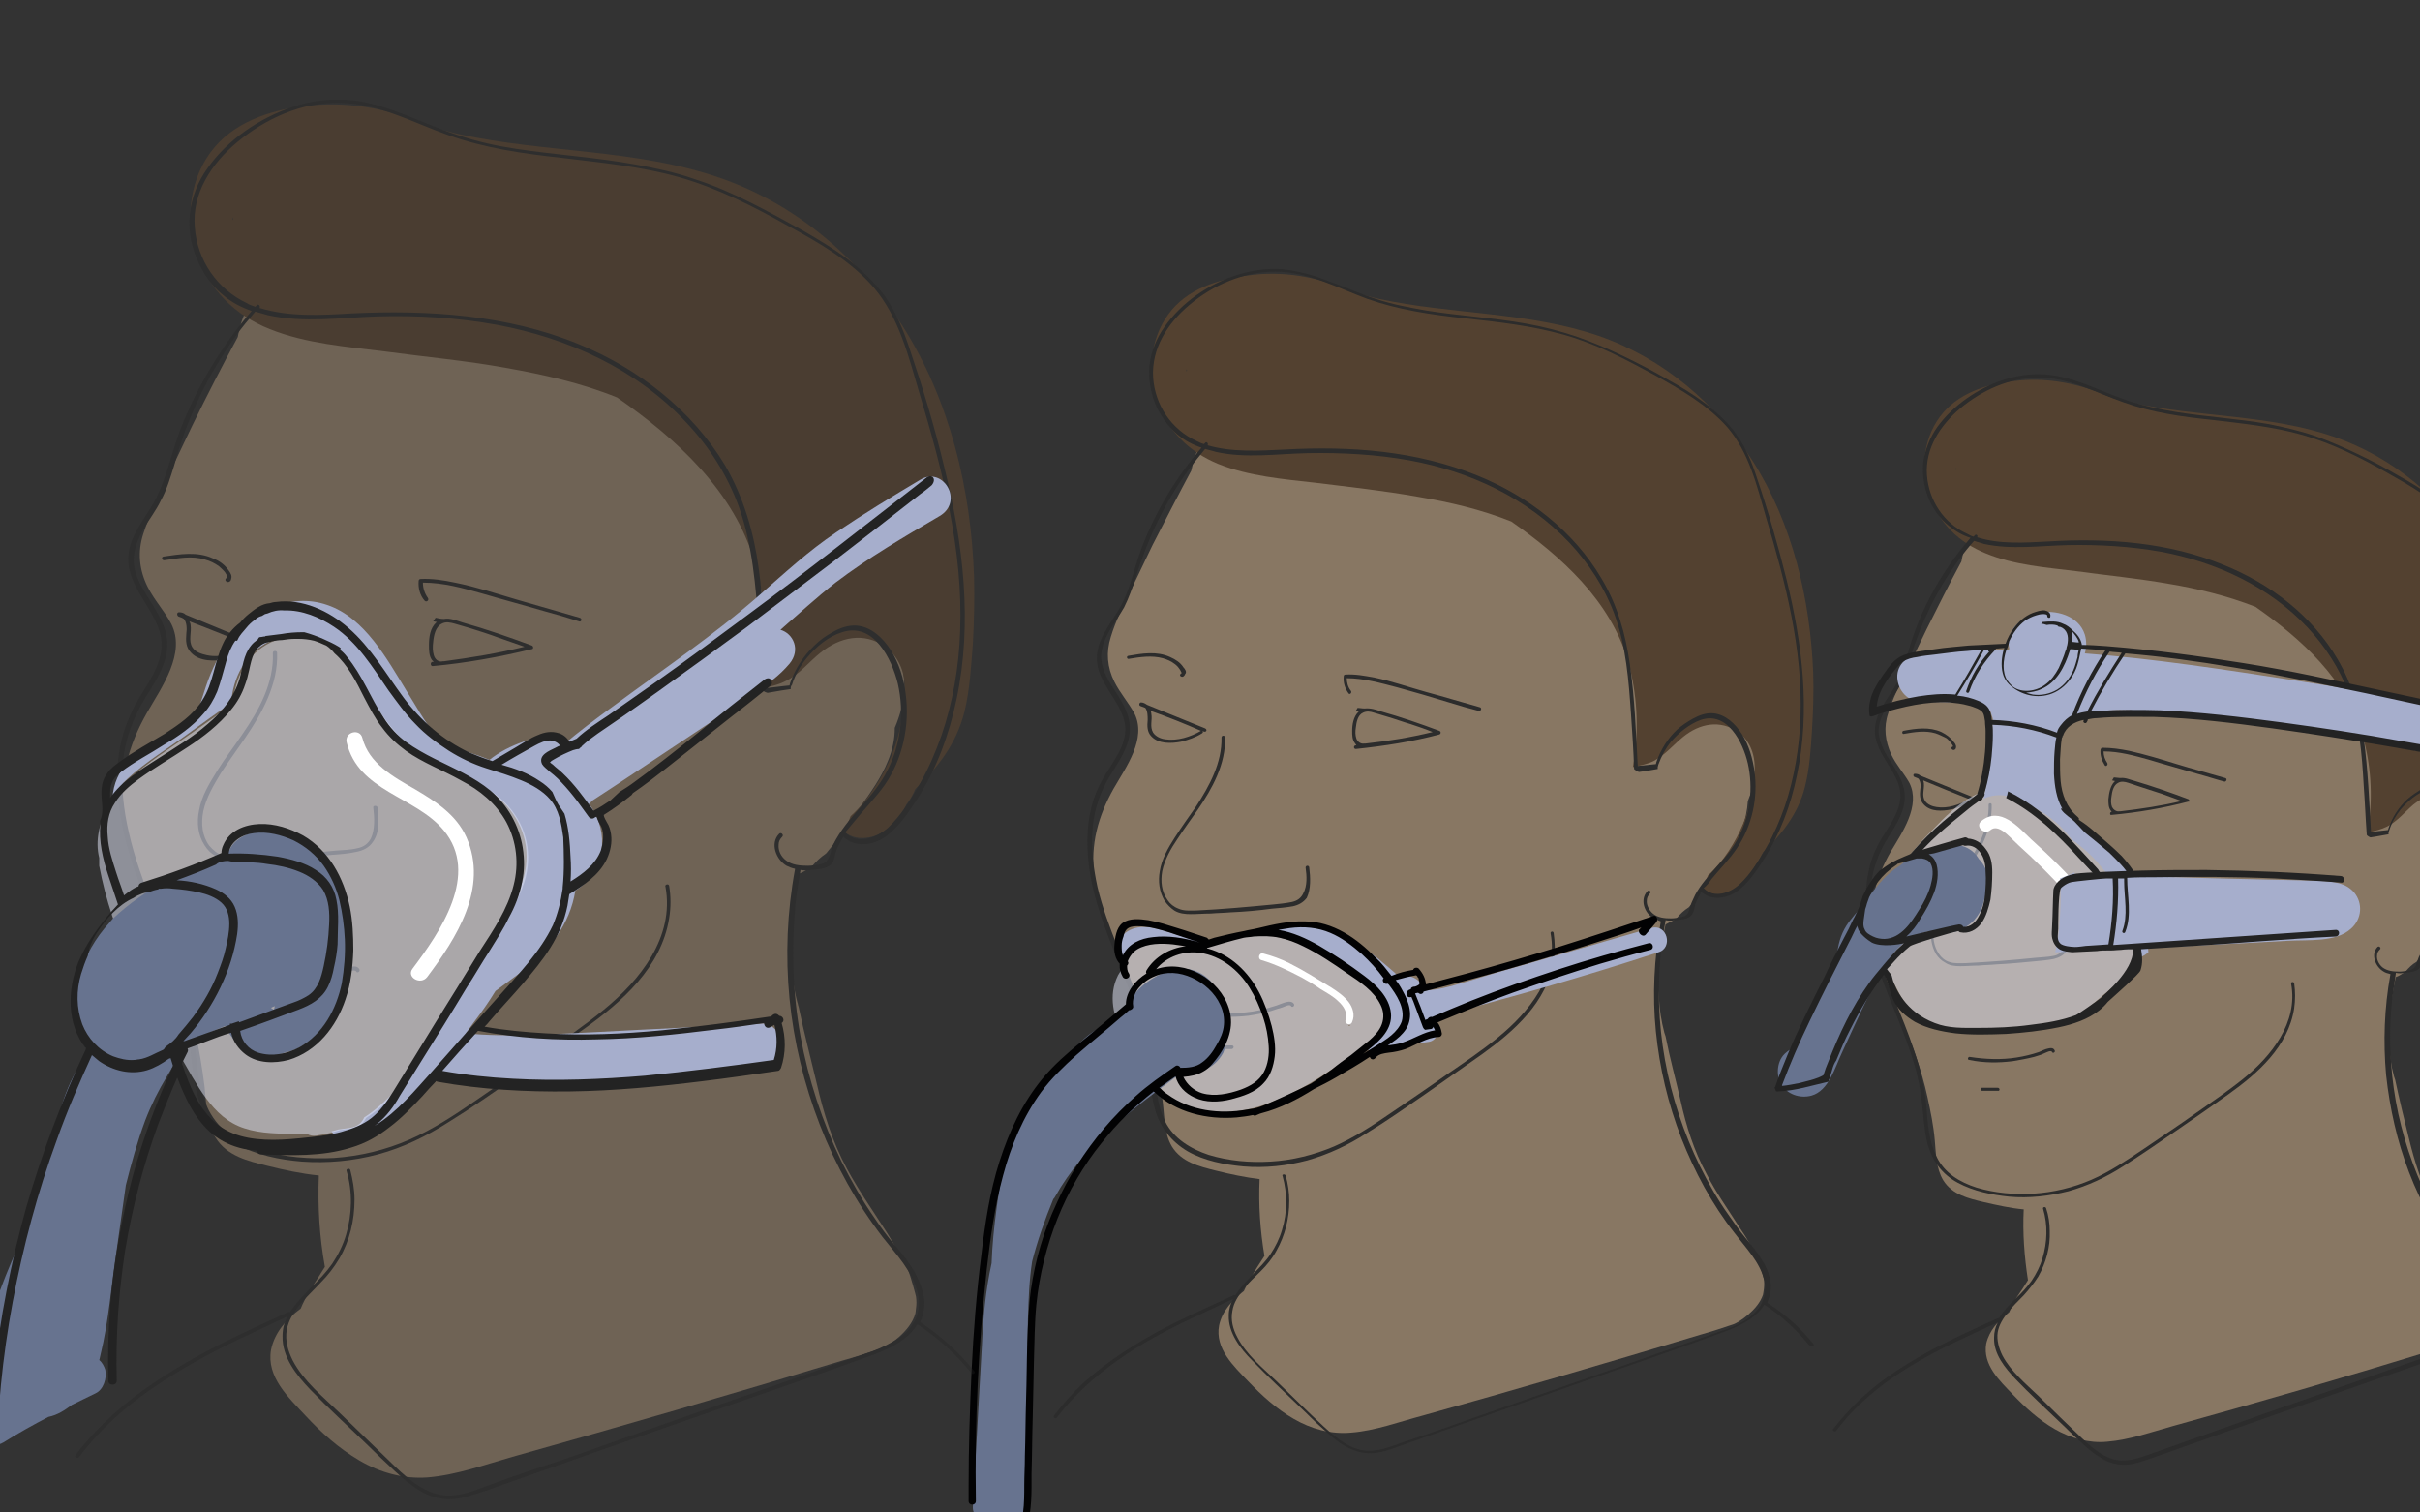 <?xml version="1.0" encoding="utf-8"?>
<!-- Generator: Adobe Illustrator 27.0.1, SVG Export Plug-In . SVG Version: 6.00 Build 0)  -->
<svg version="1.1" id="Ebene_1" xmlns="http://www.w3.org/2000/svg" xmlns:xlink="http://www.w3.org/1999/xlink" x="0px" y="0px"
	 viewBox="0 0 400 250" style="enable-background:new 0 0 400 250;" xml:space="preserve">
<rect x="0" y="0" width="400" height="250" fill="#333333" stroke="none"/>
<style type="text/css">
	.st0{opacity:0.45;}
	.st1{fill:#EFC99E;}
	.st2{fill:#7B532C;}
	.st3{fill:#232323;}
	.st4{opacity:0.53;fill:#DEE2F3;enable-background:new    ;}
	.st5{fill:#A6AECC;}
	.st6{fill:#67738F;}
	.st7{fill:#020203;}
	.st8{fill:#FFFFFF;}
	.st9{opacity:0.32;}
</style>
<g class="st0">
	<path class="st1" d="M291.6,211.7c0-0.1-0.7-2.9-1.1-3.7c-0.8-1.7-1.8-3.4-2.9-5c-1.9-3-4-5.9-5.6-9.1c-2-3.7-3.3-7.8-4.2-11.9
		c-0.8-3.5-1.8-7.1-2.5-10.7c-0.1-0.2-0.1-0.4-0.2-0.6c-0.5-1.9-0.8-3.8-0.9-5.8c-0.3-2.5-0.3-5,0.2-7.3c0.1-0.3,0.1-0.5,0.2-0.8
		c0.2-1.4,0.4-2.7,0.7-4c0.6-0.3,1.2-0.6,1.8-1c0.6-0.7,1.2-1.3,2-1.8c0,0,0.1-0.1,0.1-0.1c1.7-2,3.1-4.2,4.7-6.4s3-4.2,4-6.6
		c0.6-1.4,0.9-3,1-4.5c1.4-3.4,2-7,0.3-10.5c-1-2.1-2.9-3.6-5-3.9c0.1-0.7,0.1-1.5,0-2.2c-0.5-8.5-5.3-16.6-10.4-23.2
		c-9.5-12.3-23.6-21.3-39.1-23.8c-9.8-1.6-19.7-1.3-29.3,1.5c-2.4-0.4-4.7,0.4-6.3,2.3c-1.3,1.5-1.8,3.4-2.2,5.2
		c-2.2,4.1-4.3,8.2-6.4,12.3c-1.2,2.5-2.4,5-3.6,7.5c-1.2,2.5-2.5,5-3.3,7.7c-0.8,2.5-0.6,5,0.6,7.4c0.9,1.8,2.3,3.4,3.3,5.2
		c2.1,4.2-1.4,8.9-3.4,12.4c-2.6,4.6-3.9,9.3-3.2,14.5c0.7,5.3,2.8,10.1,4.9,14.9c2.1,4.8,3.9,9.7,5.1,14.9c0.6,2.5,1,5.1,1.3,7.7
		c0.3,2.4,0.2,5,1.5,7.2c1.6,2.6,4.5,3.3,7.3,4c2.4,0.6,4.8,1.1,7.2,1.4c-0.2,4.3,0.1,8.5,0.8,12.7c-0.7,1.1-1.4,2.1-2,3.2
		c-0.5,0.9-1,1.7-1.4,2.6c-1.9,1.5-3.6,3.3-4.1,5.7c-0.7,3.8,2.4,6.7,4.8,9.2c2.2,2.3,4.7,4.6,7.5,6.2c2.9,1.7,6.2,2.6,9.5,2.3
		c4-0.3,8-1.8,11.8-2.8c15.4-4.3,30.8-8.8,46-13.4c1.8-0.5,3.6-1.1,5.4-1.7c0.9-0.3,4.1-2.4,4.9-4.9c0-0.1,0.1-0.5,0.1-0.6
		C291.6,212.8,291.6,212.3,291.6,211.7z"/>
	<path class="st2" d="M299.7,111.2c-0.5-12.2-3.4-24.6-10-35c-6-9.5-14.8-17-25.5-20.7c-11.7-4-24.3-3.5-36.3-6.1
		c-1.4-0.3-2.8-0.7-4.2-1.1c-5.1-2.3-10.7-3.5-16.4-2.9c-4.9,0.5-10.3,1.9-13.6,5.8c-3.4,4-4.2,9.9-2.5,14.9
		c1.7,5,5.3,8.6,10.2,10.6c5,2,10.7,2.5,16.1,3.1c5.6,0.7,11.2,1.3,16.8,2.3c5.3,0.9,10.5,2.1,15.5,4.1c8.3,5.8,16.4,13.1,19.3,23.1
		c1.5,5.3,1.8,11,1,16.4c-0.1,0.3-0.1,0.7-0.2,1.1c1.2-0.3,2.5-0.5,3.6-1.1c1.8-1,3.1-2.6,4.7-3.9c2.7-2.2,6.1-2.9,9.1-0.8
		c2.1,1.5,2.9,4.1,2.7,6.6c-0.1,0.6-0.1,1.2-0.3,1.9c-0.1,2.3-0.7,4.6-1.6,6.7c-1.2,2.9-3.2,6.2-5.8,8.5c-0.2,0.6-0.5,1.4-0.9,2.1
		c0.5,0.5,1.3,0.9,2.1,1c2.4,0.2,4.5-1.3,5.8-3.2c0.3-0.5,0.5-1,0.8-1.5c0.5-0.7,0.9-1.4,1.3-2.2c3.1-3,5.8-6.4,6.9-10.7
		c0.8-3.1,1-6.3,1.2-9.5C299.7,117.5,299.8,114.4,299.7,111.2z M196.1,61.4c0-0.1,0-0.1,0-0.2c0-0.1,0-0.1,0-0.2
		c0,0.1,0.1,0.1,0.1,0.2C196.2,61.3,196.2,61.3,196.1,61.4z"/>
	<path class="st3" d="M299.7,222.1c-2.1-2.6-4.7-4.9-7.5-6.7c0,0-0.1,0-0.1-0.1c0.4-0.9,0.6-1.8,0.6-2.8c-0.1-1.5-0.6-2.9-1.4-4.1
		c-0.8-1.4-1.8-2.6-2.8-3.8c-1-1.2-1.9-2.5-2.8-3.8c-1.8-2.5-3.3-5.2-4.7-8c-2.7-5.5-4.7-11.5-5.8-17.6c-1.1-6.1-1.3-12.3-0.6-18.5
		c0.2-1.5,0.4-3,0.7-4.5c0,0,0-0.1,0-0.1c0.5,0.1,1,0.1,1.5,0c1-0.1,2.3-0.1,2.9-1c0.3-0.5,0.4-1.1,0.5-1.6c0.2-0.5,0.4-1,0.7-1.5
		c0.1-0.2,0.2-0.4,0.3-0.6c1.5,1.4,3.8,1.2,5.5,0.2c2.1-1.3,3.5-3.5,4.8-5.5c2.7-4.2,4.5-9,5.5-13.9c2.3-10.7,0.9-21.8-1.7-32.4
		c-1.4-5.6-3-11.2-4.9-16.8c-0.8-2.5-1.8-5-3.4-7.2c-1.4-2-3.2-3.6-5.1-5.1c-2-1.5-4.1-2.8-6.3-4c-2.4-1.4-4.9-2.7-7.4-3.9
		c-2.5-1.2-5.1-2.3-7.7-3.2c-2.7-0.9-5.4-1.6-8.2-2.1c-5.5-1-11.2-1.3-16.7-2.2c-2.8-0.5-5.5-1-8.2-1.9c-2.6-0.8-5.1-2-7.7-2.9
		c-2.5-1-5.1-1.7-7.7-2c-2.6-0.2-5.2,0.2-7.7,1c-4.6,1.5-9,4.5-11.8,8.5c-1.3,1.8-2.2,4-2.5,6.3c-0.2,2.1,0.1,4.3,0.9,6.3
		c0.8,2,2.1,3.8,3.7,5.2c1.2,1,2.5,1.7,4,2.2c-4.2,4.9-7.6,10.5-9.9,16.6c-1.3,3.4-1.9,7.1-3.8,10.2c-1.5,2.5-3.7,5.1-3.6,8.2
		c0.1,2.8,2,5,3.3,7.3c0.7,1.2,1.3,2.5,1.4,3.9c0.1,1.6-0.5,3.2-1.3,4.6c-0.8,1.4-1.7,2.7-2.5,4.1c-0.8,1.4-1.4,2.9-1.8,4.5
		c-0.8,3.2-0.8,6.5-0.4,9.8c0.9,7,4,13.4,6.5,20c1.3,3.4,2.5,6.9,3,10.5c0.5,3.2,0.5,6.5,1.4,9.6c0.8,3,2.7,5.4,5.4,7
		c2.8,1.6,6.1,2.2,9.2,2.5c3.6,0.3,7.2-0.1,10.6-1c3.5-1,6.7-2.5,9.8-4.5c3.3-2,6.4-4.2,9.6-6.4c3.1-2.2,6.3-4.4,9.4-6.6
		c5.3-3.8,10.8-8.6,11.9-15.5c0.3-1.5,0.2-3.1,0-4.6c-0.1-0.4-0.6-0.2-0.5,0.1c1.3,7-3.6,13-8.6,17.1c-2.8,2.3-5.8,4.3-8.7,6.3
		c-3.1,2.2-6.2,4.3-9.3,6.4c-2.9,2-6,4-9.2,5.4c-3.3,1.4-6.9,2.3-10.5,2.5c-3.4,0.2-6.9-0.1-10.2-1.1c-3-1-5.8-2.7-7.2-5.5
		c-1.4-2.8-1.6-6.2-1.9-9.2c-0.3-3.4-1.1-6.6-2.2-9.9c-2.2-6.6-5.5-12.9-7.1-19.7c-0.7-3.2-1.1-6.5-0.8-9.8c0.3-3.3,1.4-6.3,3.2-9.1
		c1.5-2.4,3.3-5.1,2.9-8.1c-0.3-2.6-2.1-4.8-3.4-7c-0.7-1.2-1.2-2.5-1.3-3.9c0-1.6,0.6-3,1.3-4.3c0.8-1.4,1.7-2.6,2.5-4
		c0.8-1.6,1.4-3.3,1.9-4.9c2-6.4,4.8-12.5,8.8-17.9c0.9-1.2,1.8-2.3,2.7-3.4c0.6,0.2,1.2,0.3,1.8,0.5c5,1.1,10.1,0.3,15.2,0.2
		c5.6-0.1,11.3,0.2,16.8,1.2c9.9,1.8,19.4,6.2,26.4,13.6c3.2,3.4,5.8,7.4,7.4,11.7c2,5.4,2.4,11.1,2.8,16.8c0.2,2.9,0.4,5.9,0.5,8.9
		c0,0.1,0.7,0.5,0.8,0.5c0.9-0.1,3.1-0.5,3.1-0.5h0c0-0.1,0-0.1,0-0.2c0,0,0-0.1,0-0.1c0-0.1,0.1-0.3,0.1-0.4l0,0c0,0,0,0,0,0
		c0.5-1.4,1.2-2.7,2.1-3.8c1.3-1.5,3-2.9,4.9-3.6c4.4-1.5,7,3.7,7.8,7.2c0.9,4,0.4,8.4-1.5,12.1c-0.9,1.8-2.2,3.4-3.6,4.9
		c-1.3,1.5-2.7,3-3.6,4.7c-0.2,0.4-0.4,0.9-0.6,1.3c-0.2,0.5-0.3,1-0.5,1.5c-0.2,0.6-0.7,0.8-1.3,0.9c-0.5,0.1-1.1,0.2-1.6,0.2
		c-1,0-2.2-0.1-3-0.8c-0.6-0.5-1.1-1.4-1-2.2c0-0.4,0.2-0.8,0.5-1.1c0.3-0.3-0.1-0.7-0.4-0.4c-1.3,1.4-0.5,3.6,1,4.5
		c0.4,0.2,0.8,0.3,1.2,0.5c0,0,0,0,0,0.1c-1.1,6-1.4,12.1-0.8,18.1c0.6,6,2,11.9,4.2,17.6c2.2,5.6,5.1,11,8.8,15.7
		c1.8,2.4,4.2,4.8,4.9,7.8c0.3,1.4,0.1,2.9-0.6,4.2c-0.7,1.1-1.7,1.9-2.8,2.6c-1.2,0.7-2.4,1.2-3.7,1.6c-1.7,0.6-3.4,1.2-5.1,1.8
		c-3.5,1.2-7,2.5-10.5,3.7c-7.1,2.5-14.1,4.9-21.2,7.4c-3.5,1.2-7,2.5-10.5,3.7c-1.8,0.6-3.5,1.2-5.3,1.8c-1.7,0.6-3.4,1.3-5.2,1.4
		c-3.1,0.2-5.7-2-7.9-4c-2.7-2.5-5.3-5.1-7.9-7.6c-2.3-2.2-4.9-4.3-6.4-7.2c-0.7-1.3-1.1-2.8-0.8-4.3c0.2-1.4,1-2.5,1.8-3.6
		c0.9-1.1,1.9-2,2.9-3c1-1,1.9-2.1,2.6-3.4c1.4-2.5,2.1-5.3,2.1-8.2c0-1.4-0.2-2.8-0.6-4.2c-0.1-0.3-0.7-0.2-0.5,0.1
		c0.8,2.9,0.8,6-0.1,8.9c-0.4,1.4-1.1,2.8-1.9,4c-0.8,1.2-1.9,2.3-2.9,3.3c-1,1.1-2.1,2.2-2.9,3.5c-0.1,0-0.2-0.1-0.3,0
		c-4.3,2-8.7,3.9-12.9,6.2c-4.1,2.3-8,4.8-11.5,7.9c-1.9,1.7-3.7,3.7-5.3,5.8c-0.2,0.3,0.3,0.6,0.5,0.3c2.8-3.7,6.3-6.8,10.1-9.5
		c3.8-2.7,7.9-4.9,12.2-6.9c2.3-1.1,4.5-2.1,6.8-3.2c-0.4,0.8-0.7,1.7-0.7,2.7c-0.1,2.9,1.9,5.5,3.9,7.5c2.5,2.6,5.2,5.1,7.8,7.6
		c1.3,1.2,2.5,2.5,3.9,3.7c1.1,1,2.3,2.1,3.6,2.8c1.2,0.7,2.6,1.2,4.1,1.2c1.7,0,3.4-0.6,5-1.2c3.6-1.3,7.2-2.5,10.8-3.8
		c7.1-2.5,14.3-5,21.4-7.5c7.1-2.5,14.2-4.9,21.2-7.5c2.4-0.9,5-2,6.5-4.1c0.1-0.1,0.2-0.3,0.3-0.5c0,0,0,0.1,0.1,0.1
		c2.8,1.8,5.2,4.1,7.3,6.6C299.6,222.8,300,222.4,299.7,222.1z M282.9,145.3c1.4-1.7,3-3.3,4.2-5.1c2.5-3.7,3.5-8.3,2.9-12.7
		c-0.3-2.1-0.9-4.3-2.1-6.2c-1.1-1.7-2.7-3.2-4.7-3.4c-1.2-0.1-2.3,0.3-3.4,0.9c-0.9,0.5-1.8,1.1-2.6,1.8c-1.5,1.4-2.7,3.3-3.4,5.3
		c0,0.1-0.1,0.3-0.1,0.4c-1,0.1-2,0.2-3,0.3c-0.3-5.6-0.5-11.2-1.3-16.8c-0.7-5-2.1-9.9-4.7-14.2c-4.6-7.8-12.1-13.6-20.5-17
		c-10.1-4.1-21-4.9-31.8-4.3c-4.2,0.2-8.7,0.5-12.8-0.7c0.2-0.3-0.2-0.7-0.4-0.4c-0.1,0.1-0.1,0.1-0.2,0.2c-0.4-0.1-0.8-0.3-1.2-0.5
		c-4.2-1.9-6.9-6-7.2-10.5c-0.3-4.8,2.4-9,6-12c3.9-3.3,9-5.5,14.2-5.5c5.4,0,10.3,2.7,15.2,4.5c5.1,1.8,10.5,2.6,16,3.2
		c5.5,0.6,11,1.2,16.4,2.7s10.3,4.1,15.1,6.7c4.3,2.4,8.7,4.9,12,8.6c3.6,4.2,4.9,9.7,6.4,14.9c3.2,10.7,6.1,21.8,5.7,33.1
		c-0.2,5-1,9.9-2.6,14.7c-0.8,2.3-1.8,4.6-3,6.7s-2.6,4.4-4.4,6.1c-1.6,1.5-4.3,2.5-6,0.7C282.1,146.4,282.5,145.9,282.9,145.3z"/>
	<path class="st3" d="M216.4,143.4c0-0.4-0.6-0.4-0.6,0c0.2,1.4,0.3,3-0.4,4.3c-0.4,0.8-1,1.2-1.9,1.4c-1,0.2-2,0.3-3,0.4
		c-4.2,0.4-8.5,0.8-12.8,1c-1,0-2,0.1-2.9-0.3c-0.8-0.3-1.4-0.8-1.8-1.4c-1-1.4-1.2-3.1-0.9-4.8c0.4-1.9,1.4-3.7,2.5-5.3
		c1.1-1.7,2.3-3.3,3.4-4.9c2.4-3.5,4.6-7.5,4.5-11.9c0-0.4-0.6-0.4-0.6,0c0.1,4.2-2,8-4.2,11.4c-1.2,1.7-2.4,3.4-3.5,5.1
		c-1.1,1.7-2.2,3.6-2.5,5.6c-0.3,1.6-0.1,3.4,0.8,4.9c0.4,0.6,1,1.2,1.6,1.6c0.8,0.5,1.8,0.6,2.7,0.6c1.1,0,2.2-0.1,3.3-0.1
		c1.1-0.1,2.2-0.1,3.3-0.2c2.3-0.1,4.6-0.3,6.8-0.6c1.2-0.1,2.4-0.2,3.5-0.4c0.9-0.2,1.7-0.6,2.3-1.4
		C216.7,146.9,216.6,145,216.4,143.4z"/>
	<path class="st3" d="M213.9,166c-0.2-0.4-0.7-0.5-1.1-0.4c-0.6,0.1-1.2,0.4-1.8,0.6c-1.3,0.4-2.6,0.8-4,1c-2.8,0.4-5.6,0.4-8.4-0.1
		c-0.4-0.1-0.5,0.5-0.1,0.5c2.6,0.5,5.2,0.6,7.8,0.3c1.3-0.2,2.5-0.4,3.8-0.8c0.6-0.2,1.2-0.4,1.9-0.6c0.3-0.1,1.2-0.6,1.4-0.2
		C213.6,166.6,214,166.3,213.9,166z"/>
	<path class="st3" d="M203.6,172.8h-2.8c-0.4,0-0.4,0.6,0,0.6h2.8C204,173.3,204,172.8,203.6,172.8z"/>
	<path class="st3" d="M244.6,116.9c-2.9-0.8-5.8-1.7-8.8-2.5c-2.9-0.8-5.7-1.8-8.6-2.4c-1.6-0.3-3.2-0.6-4.8-0.5
		c-0.2,0-0.3,0.1-0.3,0.3c-0.1,1,0.2,2,0.8,2.8c0.2,0.3,0.6-0.1,0.4-0.4c-0.5-0.6-0.7-1.4-0.7-2.1c2.8,0,5.6,0.8,8.3,1.5
		c2.9,0.8,5.7,1.6,8.6,2.5c1.6,0.5,3.3,1,4.9,1.4C244.8,117.6,245,117,244.6,116.9z"/>
	<path class="st3" d="M195.6,110.3c-0.5-0.8-1.3-1.3-2.2-1.7c-2.2-1-4.6-0.6-6.9-0.2c-0.4,0.1-0.2,0.6,0.1,0.5
		c1.8-0.3,3.8-0.6,5.6-0.1c0.7,0.2,1.4,0.5,1.9,0.9c0.3,0.2,0.6,0.5,0.8,0.8c0.1,0.1,0.2,0.3,0.3,0.5c0,0.1,0.1,0.1,0.1,0.2
		c0,0,0,0,0,0.1c-0.2,0-0.4,0.4-0.1,0.5c0.3,0.2,0.6-0.1,0.7-0.4C196.2,111.1,195.9,110.6,195.6,110.3z"/>
	<path class="st3" d="M237.9,120.8c-3.2-1.2-6.4-2.3-9.6-3.2c-0.8-0.3-1.8-0.6-2.7-0.5c0,0,0,0-0.1,0c-0.4,0-0.8-0.1-1.1-0.1
		c-0.1,0.2-0.2,0.3-0.3,0.5c0.2,0,0.3,0.1,0.5,0.1c0,0-0.1,0.1-0.1,0.1c-0.8,0.8-1,2.1-1,3.1c0,0.7,0,1.5,0.5,2.1
		c0.1,0.1,0.1,0.2,0.2,0.3c-0.1,0-0.1,0-0.1,0c-0.4,0-0.4,0.6,0,0.6c4.7-0.5,9.3-1.2,13.8-2.4C238.2,121.3,238.2,120.9,237.9,120.8z
		 M225.7,122.9c-0.1,0-0.1,0-0.2,0c-0.6,0.1-1.1-0.3-1.3-0.8c-0.2-0.6-0.2-1.2-0.1-1.8c0.1-0.9,0.3-2.1,1.2-2.5
		c0.6-0.3,1.2-0.2,1.8,0c0.7,0.2,1.3,0.4,2,0.6c1.4,0.4,2.7,0.9,4.1,1.3c1.2,0.4,2.4,0.8,3.6,1.3
		C233.1,121.9,229.4,122.5,225.7,122.9z"/>
	<path class="st3" d="M199.2,120.4l-9.6-3.9c-0.3-0.2-0.6-0.4-1-0.4c-0.3,0-0.4,0.5-0.1,0.6c0.3,0.1,0.5,0.2,0.8,0.3
		c0.4,0.5,0.4,1.4,0.4,2c-0.1,1-0.1,2,0.6,2.7c1.2,1.3,3.3,1.2,4.9,0.9c1.2-0.3,2.4-0.7,3.5-1.4c0.1-0.1,0.2-0.2,0.1-0.4
		c0.1,0,0.1,0,0.1,0.1C199.4,121.1,199.6,120.6,199.2,120.4z M198.5,120.8c-1.7,1-3.9,1.7-5.9,1.4c-0.8-0.1-1.6-0.5-2-1.1
		c-0.6-1-0.1-2.1-0.3-3.1c0-0.2-0.1-0.4-0.1-0.5C193,118.5,195.8,119.6,198.5,120.8C198.6,120.8,198.6,120.8,198.5,120.8z"/>
</g>
<g>
	<path class="st4" d="M223.8,161.3c-6.6-5.2-15-9-23.3-5.4c-0.2,0.1-0.4,0.2-0.5,0.3c-1.6-0.1-3.2-0.2-4.8-0.3
		c-3.2-0.2-7.3-0.9-9.3,2.3c-0.3,0.5-0.4,1.1-0.2,1.6c-0.3,0.4-0.6,0.9-0.9,1.4c-1.7,3.4-0.7,6.9,0.8,10.1c2.8,6,7.5,11.9,14.6,12.5
		c7.5,0.7,15-3.6,20.9-7.7c1.5-1,3-2.1,4.5-3.1c1.3-1,2.6-2.1,3.1-3.7C229.8,165.8,226.3,163.3,223.8,161.3z M222.9,169.5
		C222.9,169.5,222.9,169.5,222.9,169.5c0.1-0.1,0.2,0,0.3,0c-0.1,0.1-0.1,0.1-0.2,0.1C222.9,169.6,222.9,169.6,222.9,169.5z"/>
	<g>
		<path class="st5" d="M185.7,160.3c0.1-0.1,0.2-0.3,0.3-0.4c-0.1-0.5-0.1-1.1,0.2-1.6c2-3.2,6.1-2.5,9.3-2.3
			c1.6,0.1,3.2,0.2,4.8,0.3c0.1-0.1,0.3-0.3,0.5-0.3c0.5-0.2,1.1-0.4,1.6-0.6c-1,0.2-2.1,0.3-3.2,0.2c-2.1-0.2-4.2-1-6.2-1.6
			c-2.3-0.7-4.9-1.4-7,0.2C184.1,155.7,184.4,158.2,185.7,160.3C185.7,160.3,185.7,160.3,185.7,160.3z"/>
		<path class="st5" d="M272.9,153.4c-6.6,1.9-13.1,3.8-19.7,5.7c-3.2,0.9-6.4,1.8-9.6,2.8c-2.5,0.7-5.5,1.8-8.2,1.8c0,0,0-0.1,0-0.1
			c-0.1-0.3-0.2-0.5-0.4-0.8c-0.4-0.7-1.1-1.2-1.9-1.4c-0.5-0.1-1.1,0-1.6,0.3c-1.2-1.2-2.6-2.3-3.9-3.4c-3.3-2.5-6.9-5.2-11.2-5.7
			c-0.4,0-0.8-0.1-1.2-0.1c-0.1,0-0.2-0.1-0.3-0.1c-0.6-0.1-1.2-0.1-1.6,0.2c-2.7,0.3-5.4,1.3-8,2c6.9-1,13.5,2.3,19,6.6
			c2.5,2,6.1,4.5,4.8,8.2c-0.5,1.6-1.8,2.7-3.1,3.7c-0.1,0.1-0.2,0.1-0.3,0.2c0.5,0.3,1,0.5,1.7,0.3c2.9-0.5,5.9-1,8.8-1.4
			c1.2-0.2,1.8-1.6,1.5-2.7c-0.1-0.5-0.3-0.9-0.4-1.4c12.4-3.2,24.6-6.7,36.8-10.7C276.6,156.7,275.6,152.6,272.9,153.4z"/>
	</g>
	<path class="st6" d="M201.2,163.8c-1.6-3.2-5.1-4.5-8.4-3.2c-2.6,1-6.2,3.4-6.2,6.3c-1.4,0.9-2.7,1.8-4,2.8c-0.3,0-0.7,0.1-1,0.3
		c-2.2,1.2-4,3-5.1,5.3c0,0,0,0,0,0.1c-0.2,0.1-0.4,0.3-0.6,0.6c-0.1,0.1-0.1,0.2-0.2,0.3c-2.2,1-3.6,2.8-4.5,5.1
		c0,0.1-0.1,0.2-0.1,0.3c-1.8,1.7-3,4-3.8,6.4c-1.3,3.8-2.1,7.8-2.6,11.8c-0.4,3-0.7,6-0.8,8.9c-1,4.5-1.4,9-1.6,13.6
		c-0.5,8.9-1,17.8-1.5,26.7c-0.1,2,2.6,2.7,3.8,1.5c0.1,0.2,0.1,0.3,0.2,0.5c0.8,2.3,3.6,1.8,4.1-0.1c0.4-0.3,0.7-0.9,0.7-1.6
		c0.1-10.4,0.1-20.9,0.3-31.3c0.1-3.1,0.2-6.4,0.7-9.6c0.9-3.5,2.1-6.9,3.5-10.3c0.1-0.1,0.2-0.2,0.3-0.4
		c4.8-8.6,12.8-14.5,20.5-20.2l0,0c2.9,0,5.8-0.8,7.3-3.6C203.4,171,202.5,166.6,201.2,163.8z"/>
	<path class="st7" d="M272,154.5c0.6-0.7,1.2-1.4,1.8-2.1c0.3-0.4,0-1.2-0.5-1c-5.1,1.7-10.2,3.4-15.3,5c-5.2,1.6-10.3,3.1-15.5,4.5
		c-2.3,0.6-4.5,1.2-6.8,1.8c-0.1-1-0.5-1.8-1.2-2.6c-0.2-0.2-0.6-0.2-0.8,0c-0.1,0.1-0.1,0.1-0.1,0.2c-1.2,0.2-2.4,0.5-3.6,1
		c-0.8-1-1.6-2.1-2.6-3c-3.1-3.2-7.1-6-11.7-6c-2.6-0.1-5.2,0.5-7.7,1.1c-0.8,0.2-1.6,0.3-2.4,0.5c-1.6,0.3-3.3,0.7-4.9,1.1
		c-0.3,0.1-0.6,0.2-0.9,0.3c-0.1-0.1-0.2-0.2-0.3-0.3c-1.6-0.5-3.2-1.1-4.9-1.6c-1.6-0.5-3.1-1-4.8-1.3c-1.4-0.2-3.1-0.4-4.3,0.5
		c-1,0.8-1.2,2.4-1.3,3.6c-0.1,1.1,0.1,2.3,0.9,3.1c-0.1,0.8,0.1,1.5,0.5,2.2c0.4,0.6,1.4,0.1,1-0.6c-0.3-0.4-0.3-0.9-0.3-1.3
		c0.2-0.2,0.3-0.5,0.1-0.7c0.3-0.8,0.9-1.6,1.6-2c1.7-1,4-1,5.9-0.8c0.7,0.1,1.4,0.2,2.1,0.3c-2.6,0.3-5.1,1.7-6.5,4
		c-0.1,0.2-0.1,0.4,0,0.5c-1.8,1.1-3.4,3-3.4,5.1c-2.5,2.1-4.9,4.2-7.4,6.2c-2.3,1.9-4.5,3.8-6.4,6.1c-3.3,4-5.5,8.7-7.1,13.7
		c-1.6,5-2.4,10.3-3,15.5c-0.8,6.3-1.3,12.6-1.6,18.9c-0.3,6.4-0.5,12.9-0.5,19.3c0,0.8,0,1.6,0,2.4c0,0.8,1.2,0.8,1.2,0
		c-0.1-6.4,0-12.8,0.3-19.2c0.3-6.4,0.8-12.7,1.5-19.1c0.6-5.2,1.3-10.4,2.7-15.5c1.3-4.9,3.3-9.7,6.3-13.8c1.7-2.3,3.7-4.2,5.8-6.1
		c2.4-2.1,4.9-4.1,7.3-6.2c0.5-0.4,1-0.8,1.4-1.2c0.3,0,0.8-0.3,0.7-0.7c-0.2-1.1,0.3-2.3,1-3.1c0.7-0.8,1.5-1.4,2.5-1.8
		c2-0.9,4.2-0.7,6.2,0.2c2,0.9,3.8,2.5,4.7,4.5c0.5,1,0.7,2.2,0.6,3.3c-0.1,1.2-0.6,2.3-1.2,3.3c-0.6,1.1-1.4,2.2-2.4,2.9
		c-1,0.8-2.3,0.9-3.6,0.9c-0.1-0.3-0.5-0.5-0.8-0.3c-2.3,1.6-4.5,3.1-6.6,5c-1.8,1.6-3.6,3.4-5.2,5.3c-3.2,3.8-5.9,8-7.9,12.5
		c-2.1,4.5-3.5,9.3-4.2,14.2c-0.4,2.9-0.5,5.9-0.6,8.8c-0.1,3.1-0.1,6.3-0.2,9.4c-0.1,3.1-0.1,6.3-0.2,9.4c0,1.6-0.1,3.1-0.1,4.7
		c0,1.5,0,3-0.2,4.5c-0.1,0.7-0.3,1.4-0.5,2.1c-0.2,0.7,0.9,1,1.1,0.3c0.9-2.8,0.8-5.9,0.8-8.8c0.1-3.1,0.1-6.2,0.2-9.4l0.2-9.3
		c0.1-3.1,0.1-6.2,0.4-9.3c0.5-4.9,1.7-9.7,3.5-14.2c1.8-4.5,4.3-8.8,7.3-12.5c2.5-3.2,5.4-6,8.6-8.5c0,0.1,0.1,0.1,0.1,0.1
		c3.6,3.4,8.7,4.6,13.6,4.2c0.9-0.1,1.8-0.2,2.7-0.4c0.1,0.1,0.3,0.1,0.4,0.1c0.3-0.1,0.6-0.3,1-0.4c3.1-0.8,6-2.3,8.7-4
		c1.2-0.6,2.4-1.2,3.6-1.9c1.9-1.1,3.8-2.2,5.6-3.4c0.1,0.1,0.1,0.2,0.2,0.3c0.3,0.2,0.6,0.1,0.8-0.2c0.5-0.6,1.4-0.7,2.1-0.8
		c1-0.1,1.9-0.3,2.8-0.6c1.8-0.7,3.5-1.9,5.5-2c0.4,0,0.6-0.4,0.5-0.7c-0.1-0.6-0.3-1.2-0.7-1.7c4.1-1.7,8.2-3.4,12.4-4.9
		c4.8-1.7,9.6-3.3,14.5-4.8c2.7-0.8,5.5-1.6,8.3-2.3c0.7-0.2,0.4-1.3-0.3-1.1c-5,1.3-9.9,2.7-14.8,4.3c-4.9,1.6-9.7,3.3-14.5,5.2
		c-2.2,0.9-4.4,1.8-6.5,2.7c-0.3-0.1-0.6,0.1-0.7,0.3c-0.1,0.1-0.3,0.1-0.4,0.2c-0.4-1-0.7-2-1.1-2.9l-0.4-1
		c-0.1-0.2-0.1-0.3-0.2-0.5c0.1,0,0.3-0.1,0.5-0.1c0.1,0.1,0.3,0.2,0.4,0.2c0.3,0,0.5-0.2,0.5-0.4c4.7-1.2,9.3-2.4,13.9-3.7
		c5.2-1.5,10.3-3,15.5-4.7c2.2-0.7,4.4-1.4,6.6-2.2c-0.1,0.1-0.3,0.3-0.4,0.4C270.7,154.2,271.5,155,272,154.5z M190.6,154.9
		c-2.1,0.2-4.1,1.1-5,3c-0.2-0.5-0.2-1.1-0.2-1.6c0-0.5,0.1-1,0.3-1.5c0.1-0.5,0.3-1.1,0.8-1.4c0.5-0.3,1.1-0.3,1.6-0.3
		c0.7,0,1.4,0.1,2.1,0.2c1.4,0.3,2.8,0.7,4.2,1.2c1.3,0.4,2.6,0.9,3.9,1.3l0,0c0,0,0,0,0,0C195.7,155,193,154.6,190.6,154.9z
		 M198.9,177.1c1.1-0.6,1.9-1.7,2.7-2.8c0.8-1.2,1.4-2.4,1.7-3.8c0.3-1.3,0.2-2.7-0.2-3.9c-1.5-4.7-7.2-8.1-12-6.4
		c1.7-2.1,4.6-3.1,7.3-2.7c3.4,0.5,6.3,2.8,8.1,5.7c1,1.6,1.7,3.2,2.3,5c0.5,1.5,0.8,3.1,0.9,4.7c0.1,1.4-0.1,3-0.8,4.3
		c-0.8,1.5-2.2,2.3-3.8,2.9c-2,0.7-4.3,1.2-6.4,0.6c-1.3-0.4-2.5-1.4-3.1-2.7C196.8,177.9,197.9,177.7,198.9,177.1z M220.1,176.8
		c-1.1,0.8-2.3,1.6-3.4,2.3c-2.6,1.3-5.2,2.5-7.8,3.6c-0.3,0.1-0.5,0.2-0.8,0.3c-0.6,0.2-1.3,0.3-2,0.4c-4.5,0.8-9.4,0.2-13.1-2.5
		c-0.5-0.3-0.9-0.7-1.3-1.1c0,0,0,0-0.1,0c0.5-0.3,1-0.7,1.4-1c0.4-0.3,0.9-0.6,1.3-0.9c0.4,1.6,1.6,2.8,3.1,3.5
		c1.9,0.9,4.1,0.8,6.1,0.3c1.9-0.5,3.9-1.1,5.3-2.6c1.2-1.2,1.7-2.9,1.9-4.5s-0.1-3.4-0.5-5c-0.5-1.9-1.2-3.9-2.1-5.6
		c-1.8-3.4-4.7-6.2-8.4-7.2c-0.1,0-0.2,0-0.2-0.1c2-0.6,4-1.2,6.1-1.7c0.5-0.1,1.1-0.1,1.6-0.2c1.4-0.1,2.9-0.1,4.3,0.2
		c1.4,0.3,2.7,0.8,3.9,1.4c2.5,1.2,5,2.9,7.3,4.5c2.1,1.4,4.4,2.9,5.5,5.2c0.5,1,0.6,2.1,0.2,3.2c-0.4,1.1-1.3,2-2.1,2.7
		c-1,0.8-2,1.6-3,2.4C222.3,175.1,221.2,175.9,220.1,176.8z M226.2,173.5c1.9-1.5,4-3.4,3.7-6.1c-0.3-2.6-2.4-4.6-4.4-6.1
		c-2.4-1.8-4.9-3.5-7.5-5c-2.1-1.2-4.3-2.2-6.7-2.6c0.6-0.1,1.3-0.2,1.9-0.3c2.3-0.3,4.6-0.1,6.7,0.8c1.9,0.8,3.6,2.1,5.2,3.5
		c1.3,1.2,2.5,2.5,3.6,4c-0.1,0.1-0.2,0.3-0.1,0.5c0.1,0.3,0.4,0.5,0.7,0.4c0,0,0.1,0,0.1,0c0.1,0.1,0.1,0.1,0.2,0.2
		c1.2,1.6,2.7,3.8,2.1,6c-0.3,0.9-1,1.7-1.7,2.3c-0.8,0.7-1.7,1.2-2.6,1.8c-0.7,0.4-1.4,0.9-2.1,1.3
		C225.7,173.9,225.9,173.7,226.2,173.5z M233.6,163.1c-0.3,0.1-0.4,0.2-0.4,0.4c-0.4,0.1-0.7,0.3-0.7,0.8c0,0.5,0.4,0.6,0.8,0.5
		c0.1,0.2,0.2,0.5,0.3,0.7l1.6,4.3c0.1,0.2,0.3,0.5,0.5,0.4c0.2,0,0.5-0.1,0.7-0.1c0.3,0,0.5-0.2,0.5-0.4c0.1,0.2,0.2,0.4,0.3,0.6
		c-1.9,0.3-3.5,1.4-5.3,2c-0.8,0.3-1.7,0.4-2.5,0.5c0.2-0.2,0.5-0.3,0.7-0.5c0.9-0.6,1.7-1.3,2.3-2.2c1.3-2.1,0.5-4.5-0.6-6.4
		c-0.3-0.6-0.7-1.2-1.1-1.7c1.1-0.3,2.2-0.6,3.4-0.8c0,0.1,0.1,0.1,0.1,0.1s0.1,0.1,0.1,0.2l0.1,0.1c0.1,0.1,0.1,0.2,0.1,0.3
		c0,0.1,0.1,0.3,0.1,0.4c0,0.1,0,0.1,0,0.2c0,0,0,0.1,0,0.1c0,0,0,0,0,0s0,0.1,0,0.1C234.2,163,233.9,163.1,233.6,163.1z"/>
	<path class="st8" d="M222.9,165.6c-0.8-1-1.8-1.7-2.9-2.4c-2.3-1.4-4.5-2.8-6.9-4c-1.4-0.7-2.8-1.2-4.3-1.6c-0.7-0.2-1,0.9-0.3,1.1
		c2.4,0.7,4.6,1.8,6.7,2.9c1.1,0.6,2.1,1.2,3.1,1.9c1,0.6,2.1,1.2,2.9,2c0.9,0.8,1.6,1.9,1.2,3.1c-0.2,0.7,0.9,1,1.1,0.3
		C224,167.8,223.6,166.5,222.9,165.6z"/>
</g>
<g class="st9">
	<path class="st1" d="M151.4,214.3c0-0.1-0.9-3.4-1.3-4.4c-1-2.1-2.2-4-3.4-6c-2.3-3.6-4.7-7-6.7-10.7c-2.4-4.4-3.9-9.3-5-14.1
		c-1-4.2-2.1-8.4-3-12.7c-0.1-0.2-0.1-0.5-0.2-0.7c-0.6-2.3-0.9-4.5-1-6.8c-0.3-2.9-0.4-5.9,0.2-8.7c0.1-0.3,0.1-0.6,0.2-1
		c0.2-1.6,0.5-3.2,0.9-4.8c0.8-0.3,1.4-0.7,2.1-1.2c0.7-0.8,1.4-1.5,2.3-2.1c0,0,0.1-0.1,0.1-0.1c2-2.4,3.7-5,5.5-7.5s3.6-5,4.7-7.8
		c0.7-1.7,1.1-3.5,1.1-5.4c1.7-4,2.3-8.3,0.4-12.4c-1.1-2.4-3.4-4.2-5.9-4.6c0.1-0.9,0.1-1.7,0-2.6c-0.6-10.1-6.3-19.6-12.3-27.5
		C119,58.6,102.4,48,84,45c-11.6-1.9-23.3-1.5-34.7,1.8c-2.8-0.4-5.5,0.5-7.4,2.7c-1.5,1.8-2.2,4-2.6,6.2c-2.6,4.8-5.1,9.7-7.5,14.6
		c-1.4,2.9-2.8,5.9-4.2,8.8c-1.4,3-2.9,6-3.9,9.1c-1,3-0.7,6,0.7,8.8c1.1,2.2,2.8,4,3.9,6.1c2.5,4.9-1.6,10.5-4,14.7
		c-3.1,5.4-4.6,11-3.8,17.2c0.8,6.2,3.3,12,5.7,17.7c2.5,5.7,4.6,11.5,6,17.6c0.7,3,1.2,6.1,1.6,9.2c0.3,2.8,0.3,6,1.8,8.5
		c1.9,3.1,5.4,3.9,8.6,4.7c2.8,0.7,5.6,1.3,8.5,1.6c-0.2,5.1,0.1,10.1,1,15.1c-0.8,1.3-1.6,2.5-2.4,3.8c-0.6,1-1.2,2.1-1.6,3.1
		c-2.3,1.7-4.3,3.9-4.9,6.8c-0.8,4.5,2.9,7.9,5.7,10.9c2.6,2.8,5.5,5.4,8.9,7.4c3.4,2,7.3,3.1,11.3,2.8c4.8-0.4,9.4-2.1,14-3.4
		c18.2-5.1,36.4-10.4,54.5-15.9c2.2-0.6,4.3-1.3,6.4-2c1.1-0.3,4.9-2.8,5.7-5.8c0-0.1,0.1-0.6,0.1-0.8
		C151.5,215.6,151.5,215,151.4,214.3z"/>
	<path class="st2" d="M161,95.3c-0.5-14.5-4-29.1-11.8-41.4C142,42.7,131.7,33.8,119,29.4c-13.9-4.8-28.8-4.1-43-7.2
		c-1.7-0.4-3.3-0.8-5-1.3c-6.1-2.8-12.7-4.1-19.4-3.5c-5.8,0.5-12.2,2.3-16.1,6.9c-4.1,4.8-5,11.7-3,17.6c2,5.9,6.3,10.2,12.1,12.5
		c6,2.4,12.7,2.9,19.1,3.7c6.6,0.9,13.3,1.5,19.9,2.7c6.2,1.1,12.5,2.5,18.4,4.9c9.8,6.8,19.4,15.5,22.8,27.4
		c1.8,6.3,2.2,13,1.2,19.4c-0.1,0.4-0.2,0.9-0.2,1.3c1.5-0.3,2.9-0.6,4.2-1.3c2.2-1.1,3.7-3.1,5.6-4.6c3.2-2.6,7.2-3.5,10.7-1
		c2.5,1.8,3.5,4.8,3.2,7.8c-0.1,0.7-0.2,1.5-0.3,2.2c-0.1,2.7-0.8,5.4-1.8,7.9c-1.4,3.4-3.8,7.4-6.8,10.1c-0.3,0.8-0.6,1.6-1.1,2.5
		c0.6,0.6,1.5,1,2.5,1.1c2.9,0.2,5.3-1.5,6.9-3.8c0.4-0.5,0.6-1.1,0.9-1.7c0.6-0.8,1.1-1.6,1.5-2.6c3.7-3.5,6.8-7.5,8.1-12.7
		c0.9-3.6,1.1-7.5,1.4-11.2C161,102.8,161.1,99.1,161,95.3z M38.4,36.4c0-0.1,0-0.2,0-0.3c0-0.1,0-0.2,0-0.2c0,0.1,0.1,0.2,0.1,0.3
		C38.5,36.3,38.4,36.3,38.4,36.4z"/>
	<path class="st3" d="M161,226.6c-2.5-3.1-5.5-5.8-8.8-8c0,0-0.1,0-0.1-0.1c0.5-1,0.7-2.2,0.7-3.3c-0.1-1.7-0.8-3.4-1.6-4.9
		c-0.9-1.6-2.1-3.1-3.3-4.5c-1.2-1.4-2.3-2.9-3.3-4.4c-2.1-3-3.9-6.2-5.5-9.4c-3.2-6.6-5.5-13.6-6.8-20.8
		c-1.3-7.2-1.5-14.6-0.8-21.9c0.2-1.8,0.5-3.6,0.8-5.4c0,0,0-0.1,0-0.1c0.6,0.1,1.2,0.1,1.8,0c1.2-0.1,2.8-0.2,3.5-1.2
		c0.3-0.5,0.4-1.3,0.6-1.9c0.2-0.6,0.5-1.2,0.8-1.7c0.1-0.2,0.3-0.5,0.4-0.7c1.7,1.7,4.5,1.5,6.5,0.3c2.4-1.5,4.2-4.2,5.7-6.5
		c3.2-5,5.3-10.7,6.5-16.5c2.7-12.7,1.1-25.8-2-38.3c-1.6-6.7-3.6-13.3-5.8-19.8c-1-3-2.2-5.9-4-8.5c-1.7-2.3-3.8-4.3-6.1-6.1
		c-2.4-1.8-4.9-3.3-7.5-4.8c-2.9-1.6-5.8-3.2-8.8-4.7c-3-1.5-6-2.8-9.1-3.8c-3.1-1.1-6.4-1.8-9.7-2.4c-6.6-1.2-13.2-1.6-19.8-2.6
		c-3.3-0.5-6.5-1.2-9.7-2.3c-3.1-1-6-2.3-9.1-3.5c-2.9-1.1-6-2.1-9.1-2.3c-3.1-0.2-6.2,0.2-9.1,1.2c-5.4,1.8-10.7,5.4-14,10.1
		c-1.6,2.2-2.6,4.8-2.9,7.4c-0.3,2.5,0.1,5.1,1.1,7.5c1,2.4,2.4,4.5,4.4,6.1c1.4,1.2,3,2,4.7,2.6c-5,5.8-9,12.5-11.8,19.6
		c-1.5,4-2.3,8.3-4.4,12.1c-1.7,3-4.4,6-4.2,9.7c0.2,3.3,2.4,6,3.9,8.7c0.8,1.4,1.5,3,1.6,4.7c0.1,1.9-0.6,3.8-1.5,5.5
		c-0.9,1.7-2,3.2-2.9,4.9c-0.9,1.7-1.6,3.5-2.1,5.3c-1,3.8-1,7.7-0.5,11.6c1.1,8.3,4.7,15.9,7.7,23.6c1.5,4,2.9,8.1,3.6,12.4
		c0.6,3.8,0.6,7.7,1.6,11.4c1,3.6,3.1,6.4,6.4,8.2c3.3,1.8,7.2,2.6,10.9,2.9c4.2,0.3,8.5-0.1,12.6-1.2c4.1-1.1,8-3,11.6-5.3
		c3.9-2.4,7.6-5,11.3-7.6c3.7-2.6,7.4-5.2,11.1-7.8c6.3-4.5,12.8-10.2,14.1-18.3c0.3-1.8,0.3-3.6,0-5.4c-0.1-0.4-0.8-0.2-0.6,0.2
		c1.5,8.3-4.2,15.4-10.2,20.3c-3.3,2.7-6.8,5.1-10.3,7.5c-3.7,2.6-7.4,5.1-11,7.6c-3.5,2.4-7,4.7-10.9,6.4c-3.9,1.7-8.1,2.7-12.4,3
		c-4,0.2-8.2-0.1-12.1-1.3c-3.6-1.1-6.8-3.1-8.6-6.6c-1.7-3.4-1.9-7.3-2.3-10.9c-0.4-4-1.3-7.9-2.6-11.7c-2.6-7.8-6.5-15.2-8.3-23.3
		c-0.9-3.8-1.3-7.7-1-11.6c0.4-3.9,1.7-7.4,3.8-10.8c1.8-2.9,3.9-6,3.5-9.6c-0.4-3.1-2.5-5.6-4-8.3c-0.8-1.4-1.5-3-1.5-4.7
		c0-1.8,0.7-3.5,1.6-5.1c0.9-1.6,2.1-3.1,2.9-4.8c1-1.8,1.6-3.9,2.2-5.8C30.9,69.1,34.3,62,39,55.5c1-1.4,2.1-2.7,3.2-4
		c0.7,0.2,1.4,0.4,2.1,0.6c5.9,1.3,12,0.4,18,0.2c6.7-0.2,13.3,0.2,19.9,1.4c11.7,2.2,23,7.3,31.2,16.1c3.8,4,6.8,8.7,8.7,13.9
		c2.3,6.4,2.8,13.2,3.3,19.8c0.2,3.5,0.4,7,0.6,10.5c0,0.2,0.8,0.6,1,0.5c1-0.2,3.6-0.6,3.7-0.6h0c0-0.1,0-0.2,0-0.2
		c0,0,0-0.1,0-0.1c0-0.1,0.1-0.3,0.2-0.4l0,0c0,0,0,0,0,0c0.5-1.6,1.4-3.2,2.5-4.5c1.5-1.8,3.5-3.5,5.8-4.2c5.2-1.7,8.2,4.4,9.2,8.5
		c1.1,4.8,0.5,10-1.7,14.3c-1.1,2.2-2.6,4-4.2,5.8c-1.5,1.7-3.1,3.5-4.3,5.6c-0.3,0.5-0.5,1-0.7,1.5c-0.2,0.6-0.3,1.2-0.6,1.7
		c-0.3,0.7-0.9,0.9-1.5,1c-0.6,0.1-1.3,0.2-1.9,0.2c-1.2,0-2.6-0.1-3.6-0.9c-0.8-0.6-1.3-1.6-1.2-2.6c0-0.5,0.2-0.9,0.6-1.3
		c0.3-0.3-0.2-0.8-0.5-0.5c-1.6,1.6-0.5,4.3,1.2,5.3c0.4,0.2,0.9,0.4,1.4,0.5c0,0,0,0,0,0.1c-1.3,7-1.6,14.3-0.9,21.4
		c0.7,7.1,2.4,14.1,5,20.8c2.6,6.7,6.1,13,10.4,18.6c2.2,2.8,5,5.7,5.8,9.3c0.4,1.7,0.2,3.5-0.8,5c-0.8,1.3-2,2.3-3.4,3
		c-1.4,0.8-2.8,1.4-4.3,1.9c-2,0.7-4.1,1.4-6.1,2.1c-4.1,1.5-8.3,2.9-12.5,4.4c-8.3,2.9-16.7,5.8-25.1,8.8
		c-4.1,1.5-8.3,2.9-12.5,4.3c-2.1,0.7-4.1,1.4-6.2,2.2c-2,0.7-4,1.6-6.2,1.7c-3.7,0.2-6.8-2.4-9.3-4.8c-3.1-3-6.2-6-9.3-9
		c-2.7-2.6-5.8-5.1-7.6-8.5c-0.8-1.6-1.3-3.3-1-5.1c0.3-1.6,1.2-3,2.2-4.2c1.1-1.3,2.3-2.4,3.4-3.6c1.2-1.2,2.2-2.5,3.1-4
		c1.7-2.9,2.5-6.3,2.5-9.7c0-1.7-0.3-3.3-0.7-4.9c-0.1-0.4-0.8-0.2-0.6,0.2c1,3.4,0.9,7.1-0.1,10.5c-0.5,1.7-1.3,3.3-2.3,4.8
		c-1,1.4-2.2,2.7-3.5,3.9c-1.2,1.3-2.5,2.6-3.5,4.1c-0.1,0-0.2-0.1-0.3,0c-5.1,2.3-10.3,4.7-15.2,7.4c-4.8,2.7-9.5,5.7-13.6,9.4
		c-2.3,2.1-4.4,4.3-6.3,6.8c-0.3,0.3,0.3,0.7,0.6,0.3c3.3-4.4,7.4-8.1,11.9-11.2c4.5-3.1,9.4-5.8,14.4-8.2c2.7-1.3,5.4-2.5,8.1-3.8
		c-0.5,1-0.8,2-0.8,3.2c-0.1,3.5,2.3,6.5,4.6,8.9c3,3.1,6.2,6,9.3,9c1.5,1.5,3,2.9,4.6,4.4c1.3,1.2,2.7,2.4,4.2,3.3
		c1.5,0.9,3.1,1.4,4.9,1.4c2.1,0,4-0.8,6-1.4c4.2-1.5,8.5-3,12.8-4.5c8.4-3,16.9-5.9,25.4-8.9c8.4-2.9,16.8-5.8,25.1-8.8
		c2.8-1,5.9-2.3,7.7-4.8c0.1-0.2,0.2-0.4,0.4-0.5c0,0,0,0.1,0.1,0.1c3.3,2.2,6.2,4.8,8.7,7.9C160.8,227.4,161.3,226.9,161,226.6z
		 M141.2,135.8c1.6-2,3.5-3.9,5-6c3-4.3,4.2-9.9,3.5-15.1c-0.3-2.5-1.1-5.1-2.5-7.3c-1.3-2-3.2-3.8-5.6-4c-1.4-0.1-2.8,0.4-4,1.1
		c-1.1,0.6-2.1,1.3-3,2.2c-1.8,1.7-3.2,3.9-4,6.2c0,0.1-0.1,0.3-0.1,0.4c-1.2,0.1-2.4,0.3-3.6,0.4c-0.4-6.6-0.6-13.3-1.5-19.8
		c-0.8-5.9-2.5-11.7-5.5-16.9c-5.5-9.2-14.4-16.1-24.2-20.1c-11.9-4.9-24.9-5.7-37.6-5.1c-5,0.3-10.3,0.6-15.2-0.9
		c0.2-0.3-0.2-0.8-0.5-0.4c-0.1,0.1-0.1,0.1-0.2,0.2c-0.5-0.2-1-0.3-1.4-0.6c-4.9-2.3-8.2-7.1-8.6-12.5C31.7,31.9,35,27,39.2,23.5
		c4.7-3.9,10.6-6.6,16.8-6.5c6.4,0,12.1,3.2,18,5.3c6.1,2.2,12.5,3.1,18.9,3.8c6.5,0.8,13.1,1.4,19.4,3.2s12.2,4.8,17.9,8
		c5.1,2.8,10.3,5.7,14.2,10.2c4.2,4.9,5.8,11.5,7.6,17.6c3.8,12.7,7.2,25.8,6.7,39.2c-0.2,5.9-1.2,11.8-3.1,17.3
		c-1,2.8-2.1,5.4-3.6,8c-1.4,2.5-3.1,5.2-5.2,7.2c-1.9,1.7-5.1,2.9-7.1,0.8C140.2,137,140.7,136.4,141.2,135.8z"/>
	<path class="st3" d="M62.4,133.5c0-0.4-0.8-0.4-0.7,0c0.2,1.6,0.3,3.6-0.4,5.1c-0.5,0.9-1.2,1.4-2.2,1.6c-1.2,0.3-2.4,0.3-3.6,0.4
		c-5,0.5-10.1,0.9-15.2,1.1c-1.2,0-2.4,0.1-3.5-0.3c-0.9-0.3-1.6-0.9-2.2-1.6c-1.2-1.6-1.4-3.7-1-5.7c0.5-2.3,1.7-4.3,2.9-6.3
		c1.3-2,2.7-3.9,4-5.8c2.8-4.1,5.5-8.9,5.3-14.1c0-0.4-0.7-0.4-0.7,0c0.2,5-2.3,9.5-5,13.4c-1.4,2.1-2.9,4-4.2,6.1
		c-1.3,2.1-2.6,4.2-3,6.6c-0.4,1.9-0.2,4,0.9,5.7c0.5,0.8,1.1,1.4,1.9,1.8c1,0.6,2.1,0.8,3.2,0.8c1.3,0,2.6-0.1,3.9-0.1
		c1.3-0.1,2.6-0.1,3.9-0.2c2.7-0.2,5.4-0.4,8.1-0.7c1.4-0.1,2.8-0.2,4.1-0.5c1.1-0.2,2.1-0.7,2.7-1.6
		C62.8,137.6,62.6,135.4,62.4,133.5z"/>
	<path class="st3" d="M59.4,160.2c-0.3-0.5-0.8-0.5-1.3-0.4c-0.7,0.1-1.4,0.5-2.1,0.7c-1.5,0.5-3.1,0.9-4.7,1.2
		c-3.3,0.5-6.6,0.4-9.9-0.2c-0.4-0.1-0.6,0.6-0.2,0.6c3,0.6,6.2,0.7,9.3,0.3c1.5-0.2,3-0.5,4.5-0.9c0.8-0.2,1.5-0.4,2.2-0.7
		c0.3-0.1,1.4-0.7,1.7-0.2C59,160.9,59.6,160.6,59.4,160.2z"/>
	<path class="st3" d="M47.3,168.2H44c-0.4,0-0.4,0.7,0,0.7h3.4C47.7,168.9,47.7,168.2,47.3,168.2z"/>
	<path class="st3" d="M95.8,102.1c-3.5-1-6.9-2-10.4-3c-3.4-1-6.7-2.1-10.2-2.8c-1.9-0.4-3.8-0.7-5.7-0.6c-0.2,0-0.3,0.2-0.3,0.3
		c-0.1,1.2,0.2,2.4,1,3.3c0.3,0.3,0.8-0.1,0.5-0.5c-0.5-0.7-0.8-1.6-0.8-2.5c3.4,0,6.6,0.9,9.8,1.8c3.4,1,6.8,1.9,10.2,2.9
		c1.9,0.5,3.9,1.1,5.8,1.7C96.1,102.9,96.3,102.2,95.8,102.1z"/>
	<path class="st3" d="M37.8,94.3c-0.6-0.9-1.5-1.6-2.6-2c-2.6-1.2-5.5-0.7-8.2-0.3c-0.4,0.1-0.2,0.7,0.2,0.6
		c2.2-0.3,4.5-0.8,6.7-0.1c0.8,0.2,1.6,0.6,2.3,1.1c0.3,0.3,0.7,0.6,1,1c0.1,0.2,0.2,0.3,0.3,0.5c0,0.1,0.1,0.2,0.1,0.3
		c0,0,0,0,0,0.1c-0.3,0-0.5,0.4-0.2,0.6c0.4,0.3,0.8-0.1,0.8-0.4C38.4,95.2,38.1,94.7,37.8,94.3z"/>
	<path class="st3" d="M87.9,106.7c-3.8-1.4-7.5-2.7-11.4-3.8c-1-0.3-2.1-0.8-3.1-0.6c0,0,0,0-0.1,0c-0.4,0-0.9-0.1-1.3-0.2
		c-0.1,0.2-0.3,0.4-0.4,0.6c0.2,0,0.4,0.1,0.6,0.1c0,0-0.1,0.1-0.1,0.1c-1,0.9-1.2,2.4-1.2,3.7c0,0.9,0,1.8,0.5,2.5
		c0.1,0.1,0.2,0.2,0.3,0.3c-0.1,0-0.1,0-0.2,0c-0.4,0-0.4,0.7,0,0.7c5.5-0.5,11-1.5,16.4-2.8C88.2,107.3,88.2,106.8,87.9,106.7z
		 M73.4,109.3c-0.1,0-0.1,0-0.2,0c-0.7,0.2-1.3-0.3-1.5-1c-0.2-0.7-0.2-1.4-0.1-2.2c0.1-1.1,0.4-2.5,1.4-3c0.7-0.4,1.5-0.2,2.2,0
		c0.8,0.2,1.6,0.5,2.4,0.7c1.6,0.5,3.2,1,4.8,1.6c1.4,0.5,2.9,1,4.3,1.5C82.2,108,77.9,108.7,73.4,109.3z"/>
	<path class="st3" d="M42.1,106.3l-11.4-4.7c-0.3-0.3-0.7-0.4-1.1-0.4c-0.4,0-0.4,0.5-0.1,0.7c0.3,0.1,0.6,0.2,0.9,0.4
		c0.5,0.6,0.5,1.7,0.4,2.4c-0.1,1.2-0.1,2.3,0.8,3.2c1.4,1.5,3.9,1.4,5.8,1.1c1.5-0.3,2.9-0.9,4.2-1.6c0.2-0.1,0.2-0.3,0.1-0.4
		c0.1,0,0.1,0,0.2,0.1C42.3,107.1,42.5,106.4,42.1,106.3z M41.2,106.7c-2,1.2-4.7,2.1-7,1.6c-0.9-0.2-1.9-0.5-2.4-1.3
		c-0.7-1.1-0.1-2.5-0.3-3.7c0-0.2-0.1-0.4-0.2-0.6C34.7,104,38,105.3,41.2,106.7C41.3,106.7,41.3,106.7,41.2,106.7z"/>
</g>
<g>
	<path class="st5" d="M152.1,79.3c-4.7,2.8-9.3,5.6-13.9,8.7c-4.5,3-8.5,6.7-12.6,10.3c-7.6,6.7-16.1,12.4-24.2,18.4
		c-2.9,2.1-5.7,4.2-8.4,6.5c-0.7-1-2-1.7-3.6-1.4c-0.7,0.1-1.5,0.3-2.3,0.6l-0.2,0c-0.2,0-0.3,0.1-0.4,0.2c-2,0.7-4,1.7-5.6,3
		c-2.4-1-4.9-1.7-7.4-2.4c-2.6-2.5-4.4-6-6.3-9c-3.2-5.2-6.9-12.1-13.1-14.2c-6.3-2.2-12.8,1.3-16.5,6.3c-1.8,2.5-3,5.3-3.9,8.2
		c-0.8,2.5-1.4,4.8-3.8,6.2c-2.9,1.7-6.2,2.5-8.6,5c-1.6,1.7-2.6,3.9-2.7,6.2c0.1-0.2,0.3-0.3,0.4-0.5c0.5-1,1.2-1.9,2.1-2.7
		c3-2.8,6.7-5,10.1-7.5c2.3-1.7,4.7-3.4,7-5c0.3-4.1,2.3-8.2,6.2-10.1c4.4-2.2,9.1-0.6,12.3,2.9c2.8,3,4.5,6.8,6.9,10.1
		c2.4,3.2,5.2,5.6,8.8,7.3c3.8,1.8,7.7,3.2,10.8,6.2c3.3,3.3,4.6,7.8,3.4,12.3c-1.3,4.7-4.3,8.8-6.8,12.9c-2.6,4.3-5.1,8.6-7.7,12.8
		c-3.2,5.4-6.8,10.8-11.9,14.1c-0.4,0.9-1.1,1.5-2.2,1.7c-0.7,0.1-1.4,0.2-2.1,0.3c-0.3,0.1-0.7,0.2-1.1,0.3
		c0.2,0.3,0.4,0.6,0.7,0.9c1,1.1,2.9,1.3,4.1,0.5c4.7-2.8,8.5-6.7,12-10.9c3.4,1.8,7.1,2.4,11,1.6c0.1,0,0.2-0.1,0.3-0.1
		c14.4,1.9,29.6-1.1,43.8-3.1c3.8-0.5,2.9-6.9-0.9-6.7c-9.1,0.5-18.2,0.9-27.3,1.4c-7.1,0.3-14.4,0.9-21.5,0.2
		c0.4-0.6,0.9-1.2,1.3-1.8c1.3-1.7,2.5-3.4,3.6-5.2c1.4-1,2.8-2.1,4.2-3.1c4.6-3.5,8.1-7.8,9-13.5c4.3-2.6,5.8-8.4,3-13.2
		c-0.2-0.4-0.5-0.8-0.8-1.1c0.2-0.1,0.4-0.3,0.5-0.5c4.8-3.1,9.5-6.3,14.2-9.4c4.2-2.8,8.4-5.5,12.5-8.5c2.3-1.3,4.3-2.8,6-4.8
		c1.9-2.3,0.6-5-1.5-5.6c3-2.6,5.9-5.3,9.1-7.8c5.4-4.1,11.4-7.6,17.2-11C159.4,82.9,155.9,77,152.1,79.3z"/>
	<path class="st4" d="M83.5,132.7c-3-3-7-4.4-10.8-6.2c-3.6-1.7-6.4-4.1-8.8-7.3c-2.5-3.3-4.2-7.1-6.9-10.1c-3.2-3.5-7.9-5-12.3-2.9
		c-3.9,1.9-5.9,5.9-6.2,10.1c-2.3,1.7-4.7,3.4-7,5c-3.4,2.4-7,4.6-10.1,7.5c-0.9,0.8-1.6,1.7-2.1,2.7c-0.5,0.6-1,1.2-1.4,1.9
		c-1.5,2.5-2.2,5.6-1.5,8.4c0,0.4,0,0.8,0,1.3c2.1,11.3,7.5,21.6,13.3,31.3c2.7,4.5,5.3,10.4,10.7,12.1c2.7,0.9,5.9,0.9,8.7,0.9
		c0.5,0,1.1,0,1.6,0c0.5,0.3,1,0.4,1.6,0.3c1.4-0.2,2.6-0.5,3.9-0.9c0.7-0.1,1.4-0.2,2.1-0.3c1.1-0.2,1.8-0.9,2.2-1.7
		c5.1-3.3,8.7-8.7,11.9-14.1c2.6-4.3,5.1-8.6,7.7-12.8c2.4-4.1,5.5-8.2,6.8-12.9C88,140.5,86.8,136,83.5,132.7z"/>
	<path class="st6" d="M56.8,149.8c-0.4-2.7-1.3-5.4-3-7.2c-0.6-1-1.3-1.9-2.2-2.7c-1.8-1.5-4-2.3-6.2-2.2c-2-0.5-4.1-0.4-6.1,1.1
		c-0.7,0.5-1.2,1.2-1.4,1.8c-6.9,2.9-13.8,6.1-19.3,11.3c-0.2,0.2-0.3,0.4-0.5,0.6c-2.3,2.5-4.1,5.6-5.1,9c-1.2,4.1-1,9.2,1.8,12.5
		c-3.4,3.7-5,9.4-5.9,14c-0.2,0.9-0.3,1.9-0.5,2.8c-2.1,2.8-2.9,6.2-3.6,9.6c-0.3,1.2-0.5,2.4-0.8,3.6c-1.5,3-2.8,6.1-4,9.3
		c-2.6,7.1-4,14.6-4.5,22.2c-0.2,2.6,3,4.2,5.1,2.9c2.4-1.5,4.9-2.9,7.4-4.2c1.5-0.3,2.7-1.1,3.9-2c1.3-0.6,2.6-1.3,3.9-1.9
		c1.3-0.6,1.9-2.5,1.6-3.9c-0.2-0.6-0.5-1.2-1-1.6c0.1-0.2,0.1-0.5,0.2-0.8c1.4-5.7,1.8-11.7,2.7-17.5c0.5-3.5,1-7,1.5-10.6
		c0.9-3.6,1.9-7.2,3.2-10.7c1-2.6,2.2-5,3.6-7.3c0.9-1.5,1.7-2.9,2.2-4.5c0.8-0.5,1.5-1,2.3-1.5c1.6-0.9,3.4-1.6,5.1-2.3
		c0,0,0,0,0.1,0c1.5,3.9,6.1,6,10,4.3c0.3-0.1,0.6-0.1,0.9-0.2c4.2-1.4,7-5.9,8.2-9.9C57.8,159.3,57.4,154.5,56.8,149.8z
		 M45.4,166.3c0,0.2-0.1,0.4-0.1,0.6c-0.2-0.1-0.4-0.2-0.5-0.3c0,0,0,0,0,0C44.9,166.5,45.2,166.4,45.4,166.3
		C45.4,166.3,45.4,166.3,45.4,166.3z"/>
	<path class="st3" d="M154.2,78.9c-0.3-0.3-0.7-0.2-1,0c-4.9,3.8-9.9,7.7-14.8,11.5c-4.9,3.8-9.9,7.6-14.9,11.3
		c-5,3.7-10.1,7.5-15.2,11.1c-2.6,1.8-5.1,3.6-7.7,5.4c-1.8,1.2-3.7,2.4-5.3,3.9c-0.4,0.2-0.8,0.3-1.2,0.5c-0.3-0.6-1-1.2-1.7-1.4
		c-1.2-0.4-2.4-0.2-3.5,0.3c-1.3,0.5-2.4,1.3-3.6,2c-1.3,0.8-2.6,1.5-3.9,2.3c-1.3-0.4-2.6-0.9-3.8-1.4c-4.4-2.1-8-5.2-10.9-9.1
		c-2.9-3.9-5.4-8.3-9.1-11.5c-3.2-2.8-7.6-4.9-12-4.3c-0.3,0-0.7,0.1-1,0.2c-1.4,0.1-2.5,1-3.5,1.8c-0.5,0.4-1,0.9-1.4,1.4
		c-1.2,0.9-2.2,2.1-2.8,3.4c-1.5,3.1-1.6,6.6-3.5,9.5c-1.5,2.4-3.9,4-6.2,5.5c-2.5,1.5-5.1,2.9-7.4,4.6c-0.7,0.5-1.5,1.1-2,1.8
		c-0.6,0.8-0.9,1.6-1,2.6c-0.2,1.7,0.5,3.6-0.2,5.2c-0.1,0.2-0.1,0.5,0,0.7c-0.3,2.8,0.4,5.8,1.3,8.5c0.5,1.6,1.1,3.2,1.6,4.8
		c-0.4,0.4-0.8,0.9-1.2,1.3c-2.1,2.5-4,5.1-5.3,8.1c-1.9,4.7-2,10.4,1.2,14.4c0,0,0,0,0,0.1c-4,8.5-7.3,17.3-9.9,26.3
		c-2.5,9-4.3,18.2-5.3,27.4c-0.5,5.2-0.9,10.4-1,15.7c0,0.9,1.4,0.9,1.4,0c0.1-9.3,1-18.5,2.7-27.6c1.7-9.1,4.1-18.1,7.3-26.8
		c1.7-4.8,3.7-9.4,5.8-14c0.4,0.3,0.8,0.7,1.2,1c2.3,1.6,5.2,2.3,7.9,1.5c1.3-0.4,2.5-1.1,3.6-1.9l0.3-0.1c0.1,0.4,0.3,0.9,0.4,1.3
		c-2.7,5.8-4.9,11.8-6.6,18c-1.9,7.1-3.2,14.3-3.8,21.7c-0.3,4.1-0.4,8.2-0.3,12.3c0,0.9,1.4,0.9,1.4,0c-0.2-7.3,0.3-14.5,1.4-21.6
		c1.2-7.1,3-14.1,5.5-20.9c1-2.6,2-5.1,3.1-7.6c0.6,1.6,1.3,3.2,2.1,4.7c0.9,1.6,1.9,3,3.2,4.2c1.4,1.3,3.1,2.2,4.9,2.7
		c1,0.3,2,0.4,3,0.5c0,0.3,0.2,0.6,0.6,0.6c5,0.2,10.1,0.4,14.9-1.1c2.4-0.7,4.5-1.9,6.4-3.4c2-1.5,3.7-3.3,5.4-5.1
		c0.8-0.9,1.5-1.7,2.3-2.5c0.1,0,0.1,0.1,0.2,0.1c7.3,1.3,14.6,1.7,22,1.6c7.3-0.1,14.6-0.8,21.9-1.7c4.1-0.5,8.3-1.1,12.4-1.7
		c0.2,0,0.4-0.3,0.5-0.5c0.8-2.4,0.8-5,0.1-7.4c0.6-0.4,0.2-1.2-0.4-1.2c-0.2-0.2-0.4-0.4-0.8-0.3c-0.2,0.1-0.4,0.2-0.5,0.4
		c-6,0.9-12.1,1.7-18.1,2.3c-6.4,0.6-12.8,0.9-19.2,0.5c-3.4-0.2-6.8-0.5-10.1-1.1c0.3-0.3,0.6-0.6,0.9-1c1.8-2.1,3.7-4.1,5.5-6.2
		c1.6-1.9,3.2-3.8,4.5-5.9c1.3-2.1,2.3-4.4,2.8-6.9c0.1-0.6,0.2-1.3,0.3-1.9c2.4-1.5,4.9-3.1,6.2-5.8c0.6-1.3,0.9-2.7,0.7-4.1
		c-0.1-0.7-0.3-1.4-0.7-2c-0.1-0.2-0.5-0.8-0.5-1.2c1.6-1,3.1-2.1,4.6-3.3c0.1-0.1,0.1-0.2,0.2-0.3c1.9-1.3,3.7-2.7,5.5-4.1
		c3.7-2.9,7.3-5.8,11-8.7c2.1-1.6,4.2-3.3,6.3-5c0.3-0.2,0.2-0.7,0-1c-0.3-0.3-0.7-0.2-1,0c-3.7,2.9-7.4,5.8-11,8.8
		c-3.5,2.8-7,5.6-10.6,8.2c-0.8,0.6-1.6,1.1-2.4,1.6c-0.5,0.5-1,0.9-1.5,1.4c-0.9,0.6-1.8,1.2-2.8,1.7c-1.6-2.2-3.1-4.3-5.1-6.2
		c-0.5-0.5-1.1-0.9-1.6-1.4c-0.1-0.1-0.3-0.2-0.4-0.3c0,0-0.1-0.1-0.1-0.1c0.1-0.1,0.2-0.1,0.2-0.2c0.2-0.1,0.3-0.2,0.5-0.3
		c1-0.6,2.1-1.1,3.1-1.5c0.3-0.1,0.7-0.2,1-0.2c0.1-0.1,0.1-0.1,0.2-0.2c0.1-0.1,0.2-0.1,0.3-0.3c1.6-1.5,3.6-2.7,5.3-3.9
		c2.5-1.7,5-3.5,7.4-5.2c4.9-3.5,9.7-7,14.6-10.6c4.8-3.6,9.6-7.3,14.4-10.9c4.8-3.7,9.6-7.4,14.3-11.1c0.6-0.4,1.2-0.9,1.8-1.4
		C154.5,79.6,154.4,79.1,154.2,78.9z M27.4,173c0,0,0,0.1-0.1,0.1c-0.1,0.2-0.2,0.4-0.5,0.5c-1.2,0.5-2.4,1.3-3.8,1.5c0,0,0,0,0,0
		c-0.3,0-0.5,0.1-0.8,0.1c-1.2,0.1-2.4-0.2-3.5-0.6c-2.4-1-4.2-3-5.1-5.3c-1-2.7-1-5.6-0.2-8.3c0.3-1,0.7-2.1,1.1-3
		c0.1-0.4,0.2-0.9,0.3-1.3c0.3-0.9,0.7-1.7,1.2-2.5c1.6-2.4,3.5-4.6,6.1-5.8c0.4-0.3,0.9-0.5,1.4-0.7c0.3-0.1,0.6-0.2,1-0.2
		c0.5-0.2,1.1-0.4,1.7-0.5c0,0,0,0,0-0.1c0.1,0,0.3,0,0.4,0c0.7-0.1,1.3-0.1,2,0c1.5,0.1,2.9,0.3,4.3,0.6c1.3,0.3,2.7,0.8,3.7,1.7
		c1,0.9,1.3,2.2,1.3,3.5c0,1.4-0.3,2.8-0.6,4.1c-0.3,1.4-0.8,2.7-1.3,4c-1,2.6-2.4,5-4.1,7.3c-0.8,1-1.6,2-2.4,2.9
		C29,171.8,28.3,172.4,27.4,173z M55.6,148.7c-0.4-2.1-1.6-3.8-3.4-4.9c-1.8-1.2-4.1-1.8-6.3-2.2c-2.7-0.4-5.4-0.6-8.1-0.5
		c0.2-2,2.3-3.2,4.2-3.4c2.2-0.3,4.5,0.3,6.5,1.2c2,1,3.7,2.4,5,4.2c1.2,1.7,2.1,3.7,2.6,5.7c0.5,2.1,0.8,4.3,0.9,6.5
		c0.1,2.4-0.1,4.8-0.5,7.2c-0.9,4.3-3.1,8.4-7,10.6c-2.1,1.1-4.5,1.6-6.8,0.9c-1.6-0.5-2.8-1.9-3-3.6c3.2-1.1,6.4-2.3,9.6-3.5
		c2.1-0.8,3.9-1.8,4.9-3.8c0.5-1,0.8-2.1,1-3.2c0.3-1.3,0.5-2.5,0.6-3.8C55.8,153.6,56.1,151.1,55.6,148.7z M38.8,142.5
		c1.8,0,3.6,0,5.3,0.3c1.8,0.2,3.7,0.6,5.4,1.3c1.5,0.6,3,1.6,3.9,3c1,1.7,1.1,3.8,1,5.7c-0.1,2.3-0.4,4.6-0.9,6.9
		c-0.4,1.8-0.9,3.7-2.5,4.8c-0.8,0.5-1.6,0.9-2.5,1.2c-1.1,0.4-2.2,0.8-3.3,1.2c-1.9,0.7-3.8,1.4-5.7,2.1c0,0,0-0.1,0-0.1
		c0,0,0,0,0-0.1c-0.4,0.1-0.8,0.3-1.2,0.4c-0.1,0-0.1,0-0.2,0c0,0-0.1,0-0.1,0c0,0.1,0,0.1,0,0.2c-2.3,0.8-4.7,1.7-7,2.5
		c-0.2,0.1-0.5,0.2-0.7,0.2c0.4-0.4,0.8-0.9,1.2-1.3c3.9-4.6,6.8-10.4,7.7-16.4c0.2-1.5,0.2-3.1-0.4-4.5c-0.6-1.4-1.8-2.3-3.1-2.9
		c-2-0.9-4.3-1.4-6.5-1.5c2.2-0.8,4.3-1.6,6.5-2.6c0.5-0.5,1.4-0.6,2-0.6C38.1,142.4,38.4,142.4,38.8,142.5z M56.4,187.1
		c-1.8,0.5-3.7,0.7-5.5,0.9c-1.9,0.2-3.8,0.4-5.7,0.4c-3.7,0-7.4-0.6-10.1-3.3c-2.5-2.4-3.8-5.7-4.9-9c-0.1-0.1-0.1-0.3-0.1-0.4
		c0.3-0.6,0.6-1.2,0.9-1.8c0.1-0.2,0.1-0.4,0-0.6c1.1-0.4,2.2-0.8,3.2-1.2c1.3-0.5,2.6-1,4-1.4c0.3,1.4,1.2,2.7,2.4,3.6
		c2,1.5,4.8,1.5,7.1,0.9c4.7-1.4,7.9-5.5,9.4-10c0.9-2.6,1.2-5.4,1.3-8.1c0-2.4-0.1-4.9-0.6-7.3c-1-4.7-3.4-9.2-7.7-11.7
		c-2.2-1.2-4.7-2-7.2-1.9c-2.5,0.1-5,1.1-6,3.5c-0.2,0.4-0.3,0.9-0.3,1.3c-4.3,1.9-8.7,3.5-13.2,4.9c-0.3,0.1-0.5,0.3-0.5,0.6
		c-0.9,0.3-1.6,0.9-2.4,1.5c-0.4-1.3-0.9-2.5-1.3-3.8c-0.6-1.9-1.3-3.9-1.4-6c-0.2-1.9,0.1-3.9,1.2-5.5c1-1.6,2.4-2.8,3.9-3.9
		c2.6-1.9,5.4-3.5,8.1-5.3c2.6-1.7,5.2-3.7,7.2-6.2c1-1.2,1.8-2.6,2.3-4.1c0.3-0.8,0.5-1.6,0.7-2.5c0.2-0.9,0.4-1.9,0.8-2.7
		c0.4-0.8,1.2-1.6,2.1-1.8c0.1,0,0.2,0,0.3-0.1c0.1,0,0.1,0,0.2,0c0.1,0,0.2,0,0.3-0.1c0.6-0.1,1.2-0.2,1.7-0.2
		c0.7-0.1,1.4-0.2,2.1-0.2c0.2,0,0.5,0,0.7,0c0.8,0,1.7,0.1,2.5,0.3c0.7,0.2,1.3,0.5,2,0.8c0.5,0.3,1,0.8,1.4,1.3
		c2.2,1.9,3.6,4.7,4.9,7.3c0.9,1.7,1.8,3.5,3,5c1.1,1.5,2.4,2.7,3.9,3.8c2.8,2,6.1,3.2,9.1,4.9c3.1,1.6,5.8,3.8,7.5,6.9
		c1.7,3.2,2.1,6.9,1.2,10.4c-1,4-3.4,7.5-5.6,10.9c-2.4,3.9-4.8,7.8-7.3,11.8c-2.3,3.8-4.7,7.6-7,11.4c-1,1.6-2.1,3.2-3.6,4.4
		C60,185.9,58.2,186.6,56.4,187.1z M98.6,171.8c6.5-0.1,13.1-0.8,19.5-1.6c2.7-0.3,5.5-0.7,8.2-1.1c0,0.5,0.4,1,1,0.7
		c0.2-0.1,0.5-0.3,0.7-0.4c0.5,1.9,0.5,3.9-0.1,5.8c-7.1,1-14.2,1.9-21.3,2.6c-7.2,0.6-14.5,0.9-21.8,0.5c-3.9-0.2-7.8-0.6-11.7-1.3
		c1.9-2.2,3.9-4.4,5.9-6.6c0,0,0,0,0.1,0C85.5,171.6,92.1,172,98.6,171.8z M93,146.7c0,0.1,0,0.1,0,0.2c-0.3,2.1-0.8,4.1-1.6,6
		c-2.1,4.4-5.6,8-8.8,11.6c-3.7,4.1-7.4,8.3-11.1,12.5c-2.9,3.2-5.8,6.8-9.6,9.1c0.1-0.1,0.3-0.2,0.4-0.3c1.6-1.3,2.8-2.9,3.8-4.7
		c1.2-1.9,2.4-3.9,3.6-5.8c2.5-4,5-8,7.4-12c1.3-2,2.5-4.1,3.8-6.1c1.1-1.8,2.3-3.6,3.2-5.5c1-1.8,1.8-3.8,2.2-5.9
		c0.4-1.9,0.4-3.8,0.1-5.7c-0.6-3.7-2.5-7-5.3-9.4c-2.8-2.3-6.1-3.7-9.3-5.3c-1.6-0.8-3.2-1.7-4.6-2.7c-1.5-1.1-2.8-2.5-3.8-4.1
		c-2.2-3.3-3.5-7-6.1-10.1c-0.3-0.4-0.7-0.8-1.1-1.1c0.1-0.1,0.1-0.2,0.1-0.3c-0.1-0.1-0.2-0.1-0.3-0.2c-0.8-0.5-1.7-0.9-2.6-1.3
		c-0.9-0.4-2-0.8-3.1-1.1c-0.1,0-0.3,0-0.4,0c-1.1,0-2.3,0.1-3.4,0.3c-0.8,0.1-1.6,0.2-2.4,0.3c-0.1,0-0.2,0-0.3,0.1
		c-0.3,0-0.5,0.1-0.8,0.1c-0.2,0-0.3,0.2-0.4,0.4c-0.4,0.3-0.8,0.6-1.1,1c-1.3,1.6-1.4,3.7-1.9,5.5c-0.9,3-2.9,5.5-5.3,7.5
		c-2.5,2.2-5.4,3.9-8.2,5.7c-2.8,1.8-6,3.7-7.9,6.5c0-0.1,0-0.2,0-0.3c0-0.7,0-1.5,0.3-2.2c0.3-0.8,0.9-1.3,1.5-1.8
		c2.2-1.7,4.8-3,7.1-4.5c2.4-1.4,4.7-3,6.5-5.1c1-1.1,1.7-2.3,2.3-3.7c0.6-1.6,1-3.3,1.5-5c0.3-1.2,0.8-2.4,1.5-3.4
		c0.1,0,0.2,0,0.3,0c0-0.1,0.1-0.1,0.1-0.2c0.3-0.7,0.9-1.3,1.4-1.9c0.4-0.5,0.9-1,1.5-1.4c0.3-0.3,0.7-0.5,1.1-0.6
		c0.2-0.1,0.3-0.2,0.5-0.3c0.1,0,0.3-0.1,0.4-0.1c0.9-0.4,1.8-0.6,2.8-0.5c2.9-0.1,5.8,1.1,8.2,2.7c3.9,2.6,6.4,6.7,9,10.5
		c1.4,1.9,2.8,3.9,4.5,5.6c1.6,1.7,3.5,3.1,5.5,4.4c1.9,1.2,4,2.2,6.2,2.9c1.9,0.6,3.9,1.2,5.8,2c1.7,0.7,3.5,1.7,4.7,3.1
		c1.5,1.7,1.9,4.1,2.2,6.3C93.2,140.9,93.3,143.9,93,146.7z M91.8,123.6c-1,0.5-2.9,1.2-2.2,2.7c0.3,0.5,0.8,0.8,1.2,1.2
		c0.5,0.4,1,0.8,1.4,1.2c0.9,0.9,1.7,1.8,2.5,2.8c0.9,1.1,1.7,2.3,2.6,3.5c0.2,0.3,0.6,0.4,0.9,0.2c0.1-0.1,0.3-0.2,0.4-0.2
		c0.2,0.6,0.5,1.2,0.8,1.7c0.5,1.2,0.3,2.6-0.1,3.9c-0.9,2.3-2.9,3.8-5,5.1c0.1-1.4,0.1-2.7,0-4.1c-0.1-2.3-0.3-4.8-1-7.1
		c-0.3-0.5-0.7-1-1-1.5c-0.4-0.7-0.7-1.4-1-2.1c-0.6-0.7-1.3-1.3-2.1-1.8c-1.9-1.3-4.1-2.1-6.3-2.7c1.8-1.1,3.6-2.1,5.4-3.1
		c0.9-0.5,1.9-1,2.9-0.9c0.5,0.1,1.1,0.4,1.4,0.9C92.5,123.2,92.2,123.4,91.8,123.6z"/>
</g>
<path class="st8" d="M77.1,138.4c-1.7-3.8-5.2-6-8.6-8c-3.5-2-7.5-4.2-8.6-8.4c-0.4-1.7-3-1-2.6,0.7c1.9,8.1,11.3,8.9,16,14.5
	c6.1,7.3-0.6,16.9-5.1,22.9c-1.1,1.4,1.3,2.8,2.4,1.4C75.4,155.1,80.8,146.8,77.1,138.4z"/>
<g class="st0">
	<path class="st1" d="M410.9,215.5c0-0.1-0.7-2.6-1-3.4c-0.7-1.6-1.7-3.1-2.6-4.6c-1.7-2.8-3.6-5.4-5.2-8.3c-1.8-3.4-3-7.2-3.9-10.9
		c-0.8-3.2-1.6-6.5-2.3-9.8c-0.1-0.2-0.1-0.4-0.2-0.6c-0.5-1.8-0.7-3.5-0.8-5.3c-0.2-2.3-0.3-4.6,0.2-6.7c0.1-0.2,0.1-0.5,0.2-0.7
		c0.2-1.2,0.4-2.5,0.7-3.7c0.6-0.2,1.1-0.6,1.6-0.9c0.5-0.6,1.1-1.2,1.8-1.6c0,0,0.1-0.1,0.1-0.1c1.6-1.8,2.9-3.9,4.3-5.8
		c1.4-1.9,2.8-3.8,3.7-6.1c0.5-1.3,0.8-2.7,0.9-4.2c1.3-3.1,1.8-6.4,0.3-9.6c-0.9-1.9-2.6-3.3-4.6-3.6c0.1-0.7,0.1-1.4,0-2
		c-0.5-7.8-4.9-15.2-9.5-21.3c-8.7-11.3-21.6-19.5-35.8-21.8c-9-1.5-18.1-1.2-26.8,1.4c-2.2-0.3-4.3,0.4-5.8,2.1
		c-1.2,1.4-1.7,3.1-2,4.8c-2,3.7-3.9,7.5-5.8,11.3c-1.1,2.3-2.2,4.6-3.3,6.8c-1.1,2.3-2.3,4.6-3,7c-0.8,2.3-0.5,4.6,0.5,6.8
		c0.8,1.7,2.1,3.1,3,4.7c1.9,3.8-1.2,8.2-3.1,11.4c-2.4,4.2-3.6,8.5-3,13.3c0.6,4.8,2.5,9.3,4.5,13.7c1.9,4.4,3.6,8.9,4.6,13.6
		c0.5,2.3,1,4.7,1.2,7.1c0.2,2.2,0.2,4.6,1.4,6.6c1.5,2.4,4.2,3,6.7,3.6c2.2,0.5,4.4,1,6.6,1.2c-0.2,3.9,0.1,7.8,0.7,11.7
		c-0.6,1-1.2,1.9-1.9,2.9c-0.5,0.8-0.9,1.6-1.2,2.4c-1.8,1.4-3.3,3-3.8,5.2c-0.6,3.5,2.2,6.1,4.4,8.4c2,2.1,4.3,4.2,6.9,5.7
		c2.6,1.5,5.7,2.4,8.7,2.1c3.7-0.3,7.3-1.6,10.9-2.6c14.1-3.9,28.2-8,42.2-12.3c1.7-0.5,3.3-1,5-1.5c0.8-0.3,3.8-2.2,4.5-4.5
		c0-0.1,0.1-0.5,0.1-0.6C410.9,216.6,410.9,216.1,410.9,215.5z"/>
	<path class="st2" d="M418.3,123.3c-0.4-11.2-3.1-22.6-9.1-32.1c-5.5-8.7-13.6-15.6-23.4-19c-10.7-3.7-22.3-3.2-33.3-5.6
		c-1.3-0.3-2.6-0.6-3.8-1c-4.7-2.1-9.9-3.2-15-2.7c-4.5,0.4-9.4,1.7-12.5,5.3c-3.2,3.7-3.9,9.1-2.3,13.6c1.5,4.6,4.9,7.9,9.4,9.7
		c4.6,1.9,9.9,2.3,14.8,2.9c5.1,0.7,10.3,1.2,15.4,2.1c4.8,0.8,9.7,2,14.3,3.8c7.6,5.3,15,12,17.7,21.2c1.4,4.9,1.7,10,1,15.1
		c-0.1,0.3-0.1,0.7-0.2,1c1.1-0.2,2.3-0.5,3.3-1c1.7-0.9,2.9-2.4,4.3-3.6c2.5-2,5.6-2.7,8.3-0.7c1.9,1.4,2.7,3.7,2.5,6
		c-0.1,0.6-0.1,1.1-0.3,1.7c-0.1,2.1-0.6,4.2-1.4,6.1c-1.1,2.6-2.9,5.7-5.3,7.8c-0.2,0.6-0.5,1.3-0.8,2c0.5,0.5,1.2,0.8,1.9,0.9
		c2.2,0.2,4.1-1.2,5.3-3c0.3-0.4,0.5-0.9,0.7-1.4c0.5-0.6,0.8-1.3,1.2-2c2.9-2.7,5.3-5.8,6.3-9.8c0.7-2.8,0.9-5.8,1.1-8.7
		C418.4,129.2,418.4,126.3,418.3,123.3z M323.3,77.7c0-0.1,0-0.1,0-0.2c0-0.1,0-0.1,0-0.2c0,0.1,0.1,0.1,0.1,0.2
		C323.4,77.6,323.4,77.6,323.3,77.7z"/>
	<path class="st3" d="M418.4,225c-2-2.4-4.3-4.5-6.8-6.2c0,0-0.1,0-0.1-0.1c0.4-0.8,0.6-1.7,0.5-2.6c-0.1-1.4-0.6-2.7-1.3-3.8
		c-0.7-1.2-1.6-2.4-2.5-3.5c-0.9-1.1-1.7-2.3-2.6-3.4c-1.6-2.3-3-4.8-4.3-7.3c-2.5-5.1-4.3-10.5-5.3-16.1c-1-5.6-1.2-11.3-0.6-16.9
		c0.2-1.4,0.4-2.8,0.6-4.2c0,0,0-0.1,0-0.1c0.5,0.1,0.9,0.1,1.4,0c0.9-0.1,2.1-0.1,2.7-1c0.3-0.4,0.3-1,0.5-1.5
		c0.2-0.5,0.4-0.9,0.6-1.4c0.1-0.2,0.2-0.4,0.3-0.6c1.4,1.3,3.5,1.1,5,0.2c1.9-1.2,3.2-3.2,4.4-5.1c2.5-3.9,4.1-8.3,5.1-12.7
		c2.1-9.9,0.8-20-1.5-29.7c-1.3-5.2-2.8-10.3-4.5-15.4c-0.8-2.3-1.7-4.6-3.1-6.6c-1.3-1.8-2.9-3.3-4.7-4.7c-1.8-1.4-3.8-2.6-5.8-3.7
		c-2.2-1.3-4.5-2.5-6.8-3.6c-2.3-1.1-4.6-2.1-7.1-3c-2.4-0.8-5-1.4-7.5-1.9c-5.1-0.9-10.3-1.2-15.3-2c-2.5-0.4-5.1-1-7.5-1.7
		c-2.4-0.8-4.7-1.8-7-2.7c-2.3-0.9-4.6-1.6-7.1-1.8c-2.4-0.2-4.8,0.2-7,0.9c-4.2,1.4-8.3,4.2-10.9,7.8c-1.2,1.7-2,3.7-2.3,5.8
		c-0.2,2,0.1,4,0.8,5.8c0.7,1.8,1.9,3.5,3.4,4.7c1.1,0.9,2.3,1.6,3.6,2c-3.9,4.5-7,9.6-9.1,15.2c-1.2,3.1-1.8,6.5-3.4,9.4
		c-1.4,2.3-3.4,4.6-3.3,7.5c0.1,2.5,1.8,4.6,3,6.7c0.6,1.1,1.2,2.3,1.2,3.6c0.1,1.5-0.5,2.9-1.2,4.2c-0.7,1.3-1.6,2.5-2.3,3.8
		c-0.7,1.3-1.3,2.7-1.6,4.1c-0.7,2.9-0.8,6-0.4,9c0.8,6.4,3.7,12.3,6,18.3c1.2,3.1,2.3,6.3,2.8,9.6c0.5,2.9,0.5,6,1.2,8.8
		c0.8,2.8,2.4,5,5,6.4c2.6,1.4,5.6,2,8.5,2.3c3.3,0.3,6.6-0.1,9.8-0.9c3.2-0.9,6.2-2.3,9-4.1c3-1.9,5.9-3.9,8.8-5.9
		c2.9-2,5.8-4,8.6-6c4.9-3.5,9.9-7.9,10.9-14.2c0.2-1.4,0.2-2.8,0-4.2c-0.1-0.3-0.6-0.2-0.5,0.1c1.2,6.4-3.3,12-7.9,15.7
		c-2.6,2.1-5.3,3.9-8,5.8c-2.8,2-5.7,3.9-8.6,5.9c-2.7,1.8-5.5,3.7-8.5,5c-3,1.3-6.3,2.1-9.6,2.3c-3.1,0.2-6.4-0.1-9.4-1
		c-2.8-0.9-5.3-2.4-6.6-5.1c-1.3-2.6-1.5-5.6-1.7-8.5c-0.3-3.1-1-6.1-2-9c-2-6.1-5-11.8-6.5-18c-0.7-2.9-1-6-0.7-9
		c0.3-3,1.3-5.8,2.9-8.3c1.4-2.2,3-4.6,2.7-7.4c-0.3-2.4-1.9-4.4-3.1-6.4c-0.6-1.1-1.1-2.3-1.2-3.6c0-1.4,0.5-2.7,1.2-3.9
		c0.7-1.2,1.6-2.4,2.3-3.7c0.8-1.4,1.2-3,1.7-4.5c1.8-5.9,4.4-11.4,8.1-16.4c0.8-1.1,1.6-2.1,2.5-3.1c0.5,0.2,1.1,0.3,1.6,0.5
		c4.6,1,9.3,0.3,13.9,0.2c5.2-0.1,10.3,0.2,15.4,1.1c9.1,1.7,17.8,5.7,24.2,12.5c2.9,3.1,5.3,6.8,6.8,10.8
		c1.8,4.9,2.2,10.2,2.5,15.4c0.2,2.7,0.3,5.4,0.5,8.1c0,0.1,0.6,0.5,0.7,0.4c0.8-0.1,2.8-0.5,2.9-0.5h0c0-0.1,0-0.1,0-0.2
		c0,0,0-0.1,0-0.1c0-0.1,0.1-0.2,0.1-0.3l0,0c0,0,0,0,0,0c0.4-1.3,1.1-2.5,1.9-3.5c1.2-1.4,2.7-2.7,4.5-3.3c4-1.4,6.4,3.4,7.1,6.6
		c0.8,3.7,0.4,7.7-1.4,11.1c-0.8,1.7-2,3.1-3.3,4.5c-1.2,1.4-2.4,2.7-3.3,4.3c-0.2,0.4-0.4,0.8-0.6,1.2c-0.2,0.5-0.3,0.9-0.5,1.4
		c-0.2,0.5-0.7,0.7-1.2,0.8c-0.5,0.1-1,0.2-1.5,0.2c-1,0-2-0.1-2.8-0.7c-0.6-0.5-1-1.3-0.9-2c0-0.4,0.2-0.7,0.5-1
		c0.2-0.2-0.1-0.6-0.4-0.4c-1.2,1.2-0.4,3.3,1,4.1c0.3,0.2,0.7,0.3,1.1,0.4c0,0,0,0,0,0.1c-1,5.5-1.2,11.1-0.7,16.6
		c0.6,5.5,1.8,10.9,3.8,16.1s4.7,10,8.1,14.4c1.7,2.2,3.8,4.4,4.5,7.2c0.3,1.3,0.1,2.7-0.6,3.9c-0.6,1-1.6,1.8-2.6,2.4
		c-1.1,0.6-2.2,1.1-3.4,1.5c-1.6,0.6-3.2,1.1-4.7,1.6c-3.2,1.1-6.4,2.3-9.6,3.4c-6.5,2.3-13,4.5-19.4,6.8c-3.2,1.1-6.4,2.3-9.6,3.4
		c-1.6,0.6-3.2,1.1-4.8,1.7c-1.5,0.5-3.1,1.2-4.8,1.3c-2.9,0.2-5.2-1.8-7.2-3.7c-2.4-2.3-4.8-4.6-7.2-7c-2.1-2-4.5-4-5.9-6.6
		c-0.6-1.2-1-2.6-0.8-3.9c0.2-1.2,0.9-2.3,1.7-3.3c0.8-1,1.7-1.9,2.6-2.8c0.9-1,1.7-2,2.4-3.1c1.3-2.3,2-4.9,1.9-7.5
		c0-1.3-0.2-2.6-0.6-3.8c-0.1-0.3-0.6-0.2-0.5,0.1c0.8,2.7,0.7,5.5-0.1,8.2c-0.4,1.3-1,2.5-1.8,3.7c-0.8,1.1-1.7,2.1-2.7,3
		c-1,1-2,2-2.7,3.2c-0.1,0-0.2-0.1-0.2,0c-4,1.8-8,3.6-11.8,5.7c-3.7,2.1-7.4,4.4-10.5,7.3c-1.8,1.6-3.4,3.4-4.9,5.3
		c-0.2,0.3,0.3,0.5,0.5,0.3c2.5-3.4,5.8-6.3,9.2-8.7c3.5-2.4,7.3-4.5,11.2-6.3c2.1-1,4.2-2,6.3-2.9c-0.4,0.8-0.6,1.6-0.6,2.5
		c-0.1,2.7,1.8,5,3.6,6.9c2.3,2.4,4.8,4.7,7.2,7c1.2,1.1,2.3,2.3,3.6,3.4c1,1,2.1,1.9,3.3,2.6c1.1,0.7,2.4,1.1,3.8,1.1
		c1.6,0,3.1-0.6,4.6-1.1c3.3-1.2,6.6-2.3,9.9-3.5c6.5-2.3,13.1-4.6,19.7-6.9c6.5-2.3,13-4.5,19.5-6.8c2.2-0.8,4.6-1.8,6-3.7
		c0.1-0.1,0.2-0.3,0.3-0.4c0,0,0,0.1,0.1,0.1c2.5,1.7,4.8,3.7,6.7,6.1C418.2,225.7,418.6,225.3,418.4,225z M403,154.7
		c1.3-1.6,2.7-3,3.9-4.6c2.3-3.4,3.2-7.6,2.7-11.7c-0.3-2-0.8-4-1.9-5.7c-1-1.5-2.5-2.9-4.3-3.1c-1.1-0.1-2.1,0.3-3.1,0.8
		c-0.8,0.5-1.6,1-2.4,1.7c-1.4,1.3-2.5,3-3.1,4.8c0,0.1-0.1,0.2-0.1,0.3c-0.9,0.1-1.8,0.2-2.8,0.3c-0.3-5.1-0.5-10.3-1.2-15.4
		c-0.6-4.6-1.9-9-4.3-13.1c-4.2-7.2-11.1-12.5-18.8-15.6c-9.2-3.8-19.3-4.5-29.1-3.9c-3.8,0.2-8,0.5-11.7-0.7
		c0.2-0.3-0.2-0.6-0.4-0.3c-0.1,0.1-0.1,0.1-0.2,0.2c-0.4-0.1-0.7-0.3-1.1-0.5c-3.8-1.7-6.3-5.5-6.6-9.7c-0.3-4.4,2.2-8.2,5.5-11
		c3.6-3,8.2-5.1,13-5.1c5,0,9.4,2.5,14,4.1c4.7,1.7,9.7,2.4,14.6,2.9c5,0.6,10.1,1.1,15,2.5c4.9,1.4,9.5,3.7,13.9,6.2
		c3.9,2.2,8,4.5,11,7.9c3.3,3.8,4.5,8.9,5.9,13.6c3,9.8,5.6,20,5.2,30.3c-0.2,4.6-0.9,9.1-2.4,13.4c-0.7,2.1-1.6,4.2-2.8,6.2
		c-1.1,2-2.4,4-4,5.6c-1.5,1.4-3.9,2.3-5.5,0.6C402.2,155.6,402.6,155.2,403,154.7z"/>
	<path class="st3" d="M341.9,152.9c0-0.3-0.6-0.3-0.5,0c0.2,1.3,0.3,2.8-0.3,3.9c-0.4,0.7-1,1.1-1.7,1.2c-0.9,0.2-1.9,0.2-2.8,0.3
		c-3.9,0.4-7.8,0.7-11.7,0.9c-0.9,0-1.9,0.1-2.7-0.2c-0.7-0.2-1.3-0.7-1.7-1.3c-0.9-1.3-1.1-2.9-0.8-4.4c0.4-1.8,1.3-3.4,2.3-4.9
		c1-1.5,2.1-3,3.1-4.5c2.2-3.2,4.2-6.9,4.1-10.9c0-0.3-0.5-0.3-0.5,0c0.1,3.8-1.8,7.3-3.9,10.4c-1.1,1.6-2.2,3.1-3.2,4.7
		c-1,1.6-2,3.3-2.3,5.1c-0.3,1.5-0.1,3.1,0.7,4.5c0.4,0.6,0.9,1.1,1.5,1.4c0.7,0.5,1.6,0.6,2.5,0.6c1,0,2-0.1,3-0.1
		c1-0.1,2-0.1,3-0.2c2.1-0.1,4.2-0.3,6.3-0.5c1.1-0.1,2.2-0.2,3.2-0.4c0.8-0.2,1.6-0.6,2.1-1.3C342.2,156.1,342.1,154.4,341.9,152.9
		z"/>
	<path class="st3" d="M339.6,173.6c-0.2-0.4-0.6-0.4-1-0.3c-0.6,0.1-1.1,0.4-1.6,0.6c-1.2,0.4-2.4,0.7-3.7,0.9
		c-2.5,0.4-5.1,0.3-7.7-0.1c-0.3-0.1-0.5,0.5-0.1,0.5c2.4,0.5,4.8,0.5,7.2,0.2c1.2-0.2,2.3-0.4,3.5-0.7c0.6-0.2,1.1-0.3,1.7-0.6
		c0.3-0.1,1.1-0.6,1.3-0.2C339.3,174.2,339.8,173.9,339.6,173.6z"/>
	<path class="st3" d="M330.2,179.8h-2.6c-0.3,0-0.3,0.5,0,0.5h2.6C330.6,180.4,330.6,179.8,330.2,179.8z"/>
	<path class="st3" d="M367.8,128.6c-2.7-0.8-5.4-1.5-8-2.3c-2.6-0.8-5.2-1.6-7.9-2.2c-1.5-0.3-2.9-0.5-4.4-0.5
		c-0.2,0-0.2,0.1-0.3,0.3c-0.1,0.9,0.2,1.8,0.7,2.6c0.2,0.3,0.6-0.1,0.4-0.4c-0.4-0.6-0.6-1.2-0.6-1.9c2.6,0,5.1,0.7,7.6,1.4
		c2.6,0.8,5.2,1.5,7.9,2.3c1.5,0.4,3,0.9,4.5,1.3C368,129.2,368.2,128.7,367.8,128.6z"/>
	<path class="st3" d="M322.9,122.6c-0.5-0.7-1.2-1.2-2-1.6c-2-0.9-4.2-0.6-6.3-0.2c-0.3,0.1-0.2,0.6,0.1,0.5
		c1.7-0.3,3.5-0.6,5.2-0.1c0.6,0.2,1.2,0.5,1.8,0.8c0.3,0.2,0.5,0.5,0.7,0.7c0.1,0.1,0.2,0.3,0.3,0.4c0,0.1,0.1,0.1,0.1,0.2
		c0,0,0,0,0,0.1c-0.2,0-0.4,0.3-0.1,0.5c0.3,0.2,0.6-0.1,0.6-0.3C323.4,123.2,323.1,122.8,322.9,122.6z"/>
	<path class="st3" d="M361.7,132.1c-2.9-1.1-5.8-2.1-8.8-3c-0.8-0.2-1.6-0.6-2.4-0.5c0,0,0,0-0.1,0c-0.3,0-0.7-0.1-1-0.1
		c-0.1,0.2-0.2,0.3-0.3,0.5c0.2,0,0.3,0.1,0.5,0.1c0,0-0.1,0.1-0.1,0.1c-0.7,0.7-0.9,1.9-1,2.9c0,0.7,0,1.4,0.4,1.9
		c0.1,0.1,0.1,0.2,0.2,0.2c-0.1,0-0.1,0-0.1,0c-0.3,0-0.3,0.6,0,0.5c4.3-0.4,8.5-1.1,12.7-2.2C362,132.6,361.9,132.2,361.7,132.1z
		 M350.5,134.1c-0.1,0-0.1,0-0.2,0c-0.5,0.1-1-0.3-1.2-0.7c-0.2-0.5-0.2-1.1-0.1-1.7c0.1-0.8,0.3-1.9,1.1-2.3c0.5-0.3,1.1-0.2,1.7,0
		c0.6,0.2,1.2,0.4,1.8,0.6c1.2,0.4,2.5,0.8,3.7,1.2c1.1,0.4,2.2,0.8,3.3,1.2C357.3,133.2,353.9,133.7,350.5,134.1z"/>
	<path class="st3" d="M326.2,131.8l-8.8-3.6c-0.2-0.2-0.5-0.3-0.9-0.3c-0.3,0-0.3,0.4-0.1,0.5c0.2,0.1,0.5,0.2,0.7,0.3
		c0.4,0.5,0.4,1.3,0.3,1.8c-0.1,0.9-0.1,1.8,0.6,2.5c1.1,1.2,3,1.1,4.5,0.8c1.1-0.2,2.2-0.7,3.2-1.2c0.1-0.1,0.2-0.2,0.1-0.3
		c0.1,0,0.1,0,0.1,0.1C326.4,132.5,326.5,132,326.2,131.8z M325.5,132.1c-1.6,0.9-3.6,1.6-5.4,1.3c-0.7-0.1-1.5-0.4-1.9-1
		c-0.6-0.9-0.1-1.9-0.2-2.9c0-0.2-0.1-0.3-0.1-0.5C320.5,130.1,323,131.1,325.5,132.1C325.6,132.1,325.6,132.1,325.5,132.1z"/>
</g>
<g>
	<path class="st4" d="M311,160.4c0.7,0.8,1.9,1.8,2.3,2.6c0.8,1.6,1.7,3.2,3,4.4c1.2,1.2,3,1.9,4.6,2.4c1.8,0.6,15.2,0.5,17,0
		c2-0.5,4.1-1,5.9-2.1c0.8-0.6,1.6-1.3,2.3-1.9c0.8-0.7,1.6-1.4,2.5-2.1c0.8-0.7,1.7-1.4,2.5-2.2c0.3-0.3,1.5-2.3,1.7-3
		c0.2-1.1,0.7-2.7,2.1-2.8c-0.2-1-0.3-2-0.6-3c0.1-1.1,0-2.2-0.3-3.2c-0.8-3.1-2.9-6-4.9-8.4c-1.3-1.5-2.8-2.9-4.5-4.1
		c-0.8-1-1.6-2-2.6-2.8c-1.4-1.2-3-2.2-4.7-2.9c-1.8-1.1-3.9-1.8-6-1.4c-0.4,0.1-0.7,0.2-1.1,0.4c-1.5,0.2-2.9,0.6-4.3,1.4
		c-2.4,1.3-4.5,3.4-6.4,5.4c-1.9,1.9-3.8,4-5.2,6.3c-3.3,5-3.7,10.6-3.5,16.4C310.7,160.1,310.9,160.2,311,160.4z"/>
	<path class="st8" d="M344.2,147.3c-2.6-3.1-5.5-5.9-8.5-8.6c-2.1-2-5.1-5.5-8.2-3c-1.1,0.9,0.5,2.4,1.5,1.5
		c1.3-1.1,3.1,1.1,3.9,1.8c1.1,1.1,2.3,2.1,3.4,3.2c2.2,2.1,4.3,4.3,6.3,6.6C343.6,149.9,345.1,148.3,344.2,147.3z"/>
	<path class="st5" d="M383.5,145.6c-6.7-0.2-13.5-0.3-20.2-0.5c-6.8-0.2-13.6-0.3-20.4-0.5c0-0.1,0-0.2,0-0.4
		c-0.8,0.4-1.6,0.7-2.4,1c0.2,2.6,0.1,5.1-0.1,7.6c-0.1,1.6-0.3,3.1-0.7,4.6c12.9-0.6,25.7-1.2,38.5-1.9c3.3-0.2,7.9,0.3,10.4-2
		c1.8-1.6,2-4.2,0.5-6C387.7,145.9,385.7,145.7,383.5,145.6z"/>
	<path class="st5" d="M417.5,119.7c-12.5-3.1-25.2-5.2-38-7.2c-11.6-1.8-23.2-3.6-34.9-4.5c0.3-1,0.3-2.1,0-3.1
		c-1-3.2-4.9-4.2-7.8-3.6c-2.7,0.6-5.4,3.1-4.7,5.9c0,0.1,0,0.1-0.1,0.2c-4.8,0-9.6,0.1-14.4,0.6c-2.1,0.2-4.1,1.7-4,4
		c0.1,2.1,1.7,4,4,4c3.2,0,6.4,0.1,9.6,0.2c0.4,0.5,1,0.8,1.6,1.1c0,0,0,0,0,0.1c0,0.1,0.1,0.1,0.1,0.1c0,0,0,0.1,0.1,0.1
		c0.1,0.4,0.3,0.8,0.4,1.3c-0.2,4.4-0.7,8.8-1.5,13.1c0,0,0.1,0,0.1,0c0.3-0.2,0.7-0.3,1.1-0.4c2.1-0.5,4.2,0.2,6,1.4
		c1.7,0.7,3.3,1.7,4.7,2.9c1,0.8,1.8,1.8,2.6,2.8c1.6,1.2,3.2,2.5,4.5,4.1c2.1,2.4,4.1,5.3,4.9,8.4c0.3,1,0.3,2.1,0.3,3.2
		c0.4,1.4,0.6,2.8,0.8,4.2c0.8-0.3,1.5-0.6,2.1-1.1c0,0,0.1,0,0.1-0.1c-0.2-4.6-0.9-9.1-3.2-13.3c-2.8-5.1-9.7-8.2-11.2-12
		c0-0.1-0.6-7.9-0.6-7.9c0.1-0.2,1-4.1,1.1-4.3c0.3-0.6,4.1-1.4,4.4-2.1c3.9-0.8,8.3-0.3,12.3,0.1c0.5,0.1,1-0.1,1.5-0.2
		c11.6,1.5,23.3,3.3,34.8,5.4c7.1,1.3,14.2,2.7,21.2,4.4c2,0.5,4.4-0.6,4.9-2.8C420.7,122.5,419.6,120.2,417.5,119.7z"/>
	<path class="st3" d="M347.6,144.7c-0.3-0.3-0.6-0.6-0.8-1c-1.7-1.9-3.4-3.7-5.1-5.5c-2.9-2.9-6.1-5.6-9.8-7.4
		c0,0.2-0.1,0.3-0.1,0.5c-0.1,0.2-0.1,0.4-0.2,0.6c2.4,1.2,4.6,2.8,6.7,4.6c1.8,1.6,3.5,3.3,5.1,5.1c1,1.1,2,2.1,3,3.2
		C346.8,144.7,347.2,144.7,347.6,144.7z"/>
	<path class="st3" d="M416.8,126.3c-6.6-1.4-13.1-2.7-19.8-3.8c-6.6-1.2-13.3-2.2-19.9-3.1c-6.7-0.9-13.4-1.7-20.1-2
		c-3.3-0.1-6.7-0.1-10,0.1c-0.5,0-0.9,0.1-1.4,0.1c1.7-3.3,3.6-6.5,5.7-9.6c6,0.5,11.9,1.3,17.8,2.3c7.4,1.2,14.7,2.8,22,4.3
		c7.4,1.6,14.8,3.2,22.2,4.8c0.9,0.2,1.8,0.4,2.7,0.6c0.7,0.1,1-0.9,0.3-1c-7.6-1.6-15.2-3.3-22.8-4.9c-7.5-1.6-15.1-3.3-22.7-4.5
		c-7.5-1.2-15-2.2-22.6-2.8c-1.4-0.1-2.8-0.2-4.1-0.2v-0.1c-0.2-1-0.8-1.7-1.5-2.3c-0.5-0.5-1-0.9-1.6-1.1c-1-0.5-2.2-0.4-3.3-0.3
		c-0.2,0-0.2,0.1-0.3,0.3c0.3,0,0.6,0.1,0.9,0.2c0.6-0.1,1.2-0.1,1.8,0.1c0,0.1,0.1,0.1,0.2,0.2c0.1,0,0.3,0,0.4,0.1
		c0.1,0,0.2,0.1,0.2,0.1c1,0.6,1,1.8,0.8,2.8c-0.2,0.6-0.1,0.7-0.3,1c-0.3,1-0.7,1.9-1.1,2.8c-0.6,1.1-1.3,2.1-2.3,2.8
		c-1.5,1.1-3.8,1.4-5.3,0.3c-0.3-0.3-0.6-0.6-0.8-0.9c0,0-0.1-0.1-0.1-0.1c-0.9-1.4-0.7-3.4-0.2-5c0.1,0,0.5-1.3,0.5-1.5
		c0.6-1.3,1.4-2.5,2.6-3.4c0.6-0.4,1.2-0.7,1.9-0.9c0.3-0.1,0.7-0.2,1.1-0.2c0.2,0,0.7,0,0.7,0.3c-0.1,0.3,0.5,0.5,0.5,0.1
		c0.1-0.6-0.4-0.9-0.9-1c-0.6-0.1-1.4,0.2-2,0.4c-1.3,0.5-2.4,1.5-3.2,2.6c-0.5,0.7-1,1.6-1.3,2.5c-2,0.1-4.1,0.2-6.1,0.3
		c-1.9,0.2-3.7,0.3-5.6,0.6c-0.9,0.1-1.9,0.3-2.8,0.4c-0.8,0.1-1.6,0.3-2.4,0.6c-1.5,0.6-2.4,1.9-3.3,3.2c-0.9,1.3-1.9,2.8-2.2,4.4
		c-0.2,0.8-0.2,1.5-0.1,2.3c0.1,0.5,0.7,0.1,1.9-0.3c3.7-1.1,7.5-2,11.3-1.8c1,0.1,2.1,0.2,3.1,0.5c0.5,0.1,1,0.3,1.5,0.5
		c0.4,0.2,0.8,0.4,1,0.8s0.2,0.9,0.3,1.3c0,0.6,0.1,1.1,0.1,1.7c0,1.1,0,2.3-0.1,3.4c-0.2,2.4-0.6,4.7-1.3,7
		c-3.8,2.9-7.6,5.9-10.7,9.5c-0.5,0.6-1,1.2-1.5,1.9c0.5-0.1,1.1-0.2,1.6-0.4c2.5-3.2,5.7-5.8,8.8-8.3c0.7-0.6,1.4-1.1,2.1-1.6
		c0.2,0,0.5-0.1,0.6-0.4c0,0,0-0.1,0-0.1c0,0,0.1-0.1,0.1-0.1c0.2-0.2,0.3-0.5,0.2-0.7l0,0c0.6-2,1-4.1,1.2-6.1
		c0.1-1.2,0.2-2.3,0.2-3.5c0-0.6,0-1.2-0.1-1.7c3.6,0.1,7.2,0.8,10.6,2.1c-0.2,0.7-0.2,1.5-0.3,2.3c-0.1,1.2-0.1,2.5-0.1,3.7
		c0.1,2,0.4,4.1,1.4,5.8c-0.1-0.1-0.2-0.1-0.2-0.2c0,0.1,0,0.2,0,0.3c0.5,0.8,1.6,1.4,2.2,2c0.6,0.6,1.1,1.2,1.7,1.8
		c1.4,1.1,2.8,2.3,4.1,3.4c1.2,1.2,2.5,2.4,3.3,3.8h0.3c0.1,0,0.2,0,0.2,0c0.2,0,0.4-0.1,0.6-0.1c-0.6-1.1-1.5-2.2-2.4-3.2
		c-1.5-1.5-3.2-2.9-4.8-4.3c-0.7-0.6-1.5-1.2-2.3-1.7c0.1-0.2,0-0.3-0.2-0.5c-1.8-1.5-2.6-3.7-2.8-5.9c-0.1-1.2-0.1-2.4-0.1-3.6
		c0.1-1.1,0.1-2.4,0.3-3.5c0.1-0.1,0.1-0.2,0.1-0.2c0-0.1,0-0.1,0.1-0.2c0.5-1.5,1.9-2.3,3.4-2.6c0,0,0,0,0,0.1
		c-0.2,0.3,0.3,0.6,0.5,0.3c0.1-0.2,0.2-0.3,0.2-0.5c0.5-0.1,1-0.2,1.5-0.2c3.2-0.3,6.4-0.2,9.5-0.2c6.5,0.2,13.1,1,19.6,1.9
		c6.4,0.9,12.9,1.9,19.3,3c6.4,1.1,12.8,2.3,19.2,3.6c0.8,0.2,1.6,0.3,2.4,0.5C417.1,127.4,417.4,126.4,416.8,126.3z M343.6,106.1
		c0,0.1,0,0.1,0,0.1c-0.4,0-0.8-0.1-1.2-0.1c0.1-0.6,0.1-1.3,0-1.9C342.9,104.9,343.4,105.4,343.6,106.1z M337.4,113.9
		c2.6-1.1,3.9-3.8,4.7-6.3c0-0.1,0.1-0.2,0.1-0.3c0.5,0,1,0.1,1.4,0.1c-0.1,0.4-0.2,0.8-0.2,1.2c-0.2,0.7-0.4,1.5-0.7,2.2
		c-0.6,1.3-1.4,2.4-2.7,3.2c-1.2,0.7-2.6,1-4,0.8c-0.4-0.1-0.8-0.2-1.1-0.3C335.7,114.4,336.6,114.3,337.4,113.9z M317.1,115.1
		c-2.4,0.4-4.7,1-6.9,1.7c0.1-1.3,0.6-2.6,1.3-3.7c0.4-0.7,0.9-1.4,1.4-2c0.5-0.6,0.9-1.2,1.6-1.7c0.7-0.5,1.6-0.7,2.4-0.8
		c0.9-0.2,1.9-0.3,2.8-0.4c1.8-0.2,3.6-0.5,5.5-0.6c0.8-0.1,1.6-0.1,2.3-0.2c-1.4,2.5-2.8,5-4.3,7.4
		C321,114.6,319.1,114.8,317.1,115.1z M340.6,119.9c-0.3,0.4-0.5,0.7-0.6,1.2c-3.4-1.3-7.1-2-10.8-2.1c0-0.4-0.1-0.8-0.2-1.2
		c-0.3-1.1-1.1-1.6-2.1-2c-1-0.4-2.1-0.7-3.2-0.8c-0.1,0-0.1,0-0.2,0c1.5-2.4,3-4.9,4.4-7.5c0.3,0,0.5,0,0.8-0.1
		c-0.1,0.1-0.1,0.3,0.1,0.3c-1.7,1.9-3,4.1-3.8,6.5c-0.1,0.3,0.4,0.5,0.5,0.1c0.9-2.6,2.4-4.9,4.3-6.9c0.1-0.1,0.1-0.1,0.1-0.2
		c0.5,0,1-0.1,1.4-0.1c-0.1,0.2-0.1,0.4-0.2,0.6c-0.3,1.3-0.4,2.8,0.1,4.1c0.3,0.7,0.7,1.2,1.2,1.6c2,1.7,4.9,2.2,7.3,1
		c1.4-0.7,2.5-1.9,3.2-3.3c0.4-0.8,0.6-1.6,0.8-2.5c0.1-0.5,0.2-0.9,0.3-1.4c1,0.1,1.9,0.1,2.9,0.2c0.3,0,0.7,0.1,1.1,0.1
		c-2.2,3.3-4.1,6.9-5.5,10.7C341.8,118.6,341.2,119.1,340.6,119.9z M345,117.6c-0.6,0.1-1.2,0.2-1.7,0.4c1.4-3.6,3.2-7.1,5.4-10.3
		c0.7,0.1,1.4,0.1,2,0.2C348.7,111,346.7,114.2,345,117.6z"/>
	<path class="st6" d="M328.7,145.6c-0.1-1.4-0.7-2.7-1.6-3.6c-0.1-0.1-0.1-0.2-0.2-0.3c-1.1-1.7-3.6-2.7-5.4-1.4
		c-0.1,0.1-0.2,0.2-0.3,0.2c-0.1,0-0.1,0-0.1,0c-2-0.3-4,0.2-5.6,1.4c-0.5,0.4-1,0.8-1.5,1.2c-2.2,1.3-3.8,3.4-5.4,5.5
		c-0.5,0.7-0.7,1-1.1,1.5c-0.7,0.8-1.3,1.5-1.9,2.3c-1.1,1.5-1.7,3.2-1.9,5c-1.1,2.1-2.1,4.3-3.1,6.4c-0.9,1.8-1.7,3.6-2.6,5.5
		c-0.5,1-0.9,1.9-1.4,2.8c-0.2,0.5-0.5,1-0.7,1.4l0,0c-0.2,0.1-0.5,0.3-0.7,0.5c-1.5,1.2-1.7,3.7-0.8,5.2c1,1.7,3.1,2.4,5,1.9
		c2.9-0.8,3.9-4.7,5.1-7.2c2.1-4.5,4.1-9.2,6.7-13.6c1.1-1.9,2-3.3,3.8-4.7c0.2-0.2,0.2-0.2,0,0c0.2-0.2,0.5-0.3,0.7-0.5
		c0.5-0.3,0.9-0.6,1.4-0.7c-0.1,0.1,1-0.3,1.1-0.3c0.2-0.1,0.4-0.1,0.6-0.1c0,0,0.1,0,0.2,0c0.1,0,1.1,0,1,0c0.7,0.1,1.3,0.2,2,0.2
		c1.6-0.1,3.1-0.9,4.2-2c0.9-1,1.5-2.1,1.7-3.3C328.3,148,328.8,146.9,328.7,145.6z"/>
	<path class="st3" d="M386.9,144.8c-7.4-0.6-14.8-0.9-22.2-1c-3.6,0-7.2,0-10.8,0.1c-3.8,0.1-9.2,0.3-10.7,0.5
		c-1.4,0.2-2.9,0.8-3.6,2.1c-0.1,0.2-0.2,0.5-0.2,0.7c-0.1,1.9-0.1,3.8-0.2,5.6c0,0.8-0.2,1.8,0.1,2.6c0.2,0.7,0.7,1.3,1.3,1.6
		c0.6,0.3,1.2,0.3,1.9,0.4l4.1-0.2l0,0c0.6-0.1,1.3-0.1,1.9-0.1l0,0l0.4,0c0,0,0,0,0,0c0.6,0,1.2-0.1,1.7-0.1c0.7-0.1,1.4-0.1,2-0.1
		c0,3.7-4.9,7.5-5.3,8c-0.6,0.5-3.9,2.8-4.2,2.9c-2.4,0.9-5,1.3-7.5,1.6c-2.9,0.4-5.8,0.5-8.7,0.5c-2.4,0-4.8,0.1-7.1-0.8
		c-5-1.9-6.5-5.9-6.9-7c-0.4-1.5-0.1-0.6-1-1.9l0,0c0.3-0.3,1-1.1,1.1-1.2c0.8-0.9,1.7-1.8,2.7-2.6c0.5-0.4,6.9-2.3,8-2.5
		c0.1,0.1,0.2,0.2,0.3,0.2c1.4,0.3,2.7-0.4,3.5-1.5c0.8-1.1,1.2-2.6,1.5-3.9c0.2-1.5,0.3-3,0.3-4.5c0-1.4-0.2-2.8-1.1-3.9
		c-0.7-1-1.7-1.6-2.9-1.7c-0.1-0.1-0.3-0.2-0.5-0.2c-2.6,0.7-5.2,1.5-7.9,2.3c-1.4,0.6-2.8,1.1-4.1,1.8c-0.7,0.4-1.4,0.9-2.1,1.4
		c-1.2,1.2-2.1,2.7-2.8,4.2c0,0.1-0.7,2.2-0.8,2.3c-0.3,0.6-0.5,1.1-0.8,1.6c-0.5,1.1-1,2.1-1.6,3.2c-1.1,2.1-2.2,4.2-3.2,6.4
		c-2.1,4.2-4.3,8.5-6.1,12.9c-0.7,1.7-1.4,3.4-2,5.2c0,0,0,0-0.1,0c0.1,0.2,0.1,0.5,0.3,0.7c0.1,0,0.2,0,0.3,0
		c2.9-0.1,5.6-1,8.3-1.6c0.1-0.1,0.1-0.3,0.1-0.4c0,0,0.1-0.1,0.1-0.1c0,0,0,0,0-0.1c0.4-1,0.5-2.1,1.1-2.9c0.7-1.7,1.4-3.4,2.3-5.1
		c1.6-3.2,3.4-6.3,5.6-9.1c0.8,1.2,0.9,2.8,1.5,4.1c0.7,1.6,2.1,2.8,3.6,3.7c2,1.1,4.4,1.6,6.7,1.9c2.8,0.3,5.6,0.2,8.4,0.1
		c2.9-0.2,5.8-0.5,8.7-1.1c2.4-0.5,4.8-1.3,6.7-2.8c0.5-0.4,1-0.9,1.4-1.4c1.2-1.1,5.2-4.6,5.4-5.2c0.4-1.2,0.3-2.3,0.1-3.5
		c6.5-0.4,13-0.8,19.5-1.3c4.2-0.3,8.5-0.6,12.7-0.8c0.7-0.1,0.7-1.1,0-1.1c-5.9,0.4-28.1,1.9-36.8,2.5c0.6-3.6,0.9-7.3,0.8-10.9
		c0,0,0,0,0-0.1c0.3,0,0.7,0,1,0c0,0.1,0,0.3,0,0.4c0,0.1,0,0.1,0,0.1c0,2.7,0.7,5.6-0.3,8.2c-0.1,0.3,0.4,0.5,0.5,0.1
		c1.1-2.8,0.3-5.9,0.3-8.9c1.5-0.1,3-0.1,4.6-0.1c6.6-0.1,13.2-0.1,19.8,0.2c3.7,0.2,7.4,0.4,11.1,0.7
		C387.6,145.9,387.6,144.8,386.9,144.8z M320.2,140.9c1.4-0.4,2.8-0.8,4.3-1.2c0.1,0.1,0.2,0.1,0.4,0.1c1-0.2,1.9,0.4,2.4,1.1
		c0.7,0.9,0.9,2.1,0.9,3.3c0.1,1.2,0,2.5-0.1,3.7c-0.1,1.2-0.4,2.4-1,3.5c-0.5,1-1.4,1.9-2.6,1.8c-0.1-0.3-0.4-0.4-0.7-0.4
		c-1.3,0.2-8.3,1.9-8.7,2c0.9-0.8,1.7-1.8,2.3-2.9c0.9-1.4,1.7-2.8,2.3-4.4c0.5-1.4,0.8-3.1,0.4-4.6c-0.2-0.7-0.6-1.3-1.3-1.7
		C319.5,141.1,319.9,141,320.2,140.9z M308.1,151.7c0.1-0.5,0.1-0.9,0.2-1.4l0,0c0.1-0.3,0.2-0.6,0.3-1c0.8-2.6,2.5-4.8,4.8-6.3
		c0.1-0.1,0.2-0.1,0.2-0.2c1.1-0.3,2.2-0.6,3.2-0.9c0.3,0,0.6,0,0.9,0c0.6,0.1,1.1,0.3,1.4,0.8c0.6,1.1,0.3,2.6,0,3.7
		c-0.4,1.4-1.1,2.8-1.9,4c-1.3,2.1-3,4.7-5.7,4.8c-0.6,0-1.3-0.1-1.9-0.4c-0.6-0.3-1.2-0.6-1.4-1.2
		C307.9,153.1,308,152.3,308.1,151.7z M302.2,175.5c-0.3,0.7-0.6,1.5-0.8,2.2c-0.3,0.2-0.6,0.3-0.8,0.4c-1,0.4-2,0.6-3.1,0.9
		c-1,0.2-2,0.4-3,0.5c1.4-3.7,2.9-7.2,4.6-10.7c2.1-4.4,4.3-8.7,6.5-13c0.5-0.9,0.9-1.9,1.4-2.8c0,0.1,0,0.3,0.1,0.4
		c0.1,0.8,1.6,2,2.3,2.4c1.6,0.8,4.6,0.3,5.3,0.1c-0.4,0.4-0.8,0.7-1.2,1.1c-0.4,0.4-3.7,4.2-4.5,5.4
		C306.1,166.4,304,170.9,302.2,175.5z M348.5,156.1c-1.7,0.1-2.8,0.2-3,0.2c-1,0-1.9,0.3-2.9,0.2c-0.1,0-1.7-0.1-2.1-0.6
		c-0.6-0.6-0.3-1.7-0.3-2.4c0-0.6,0-5.6,0.4-6.6c0.1-0.2,0.3-0.3,0.4-0.4c0.4-0.3,0.9-0.6,1.4-0.7c0.4-0.1,5.2-0.6,5.8-0.6
		c0.1,0,0.2,0,0.3,0c0.2,0,0.5,0,0.7,0v0C349.4,148.8,349.1,152.5,348.5,156.1z"/>
</g>
</svg>

